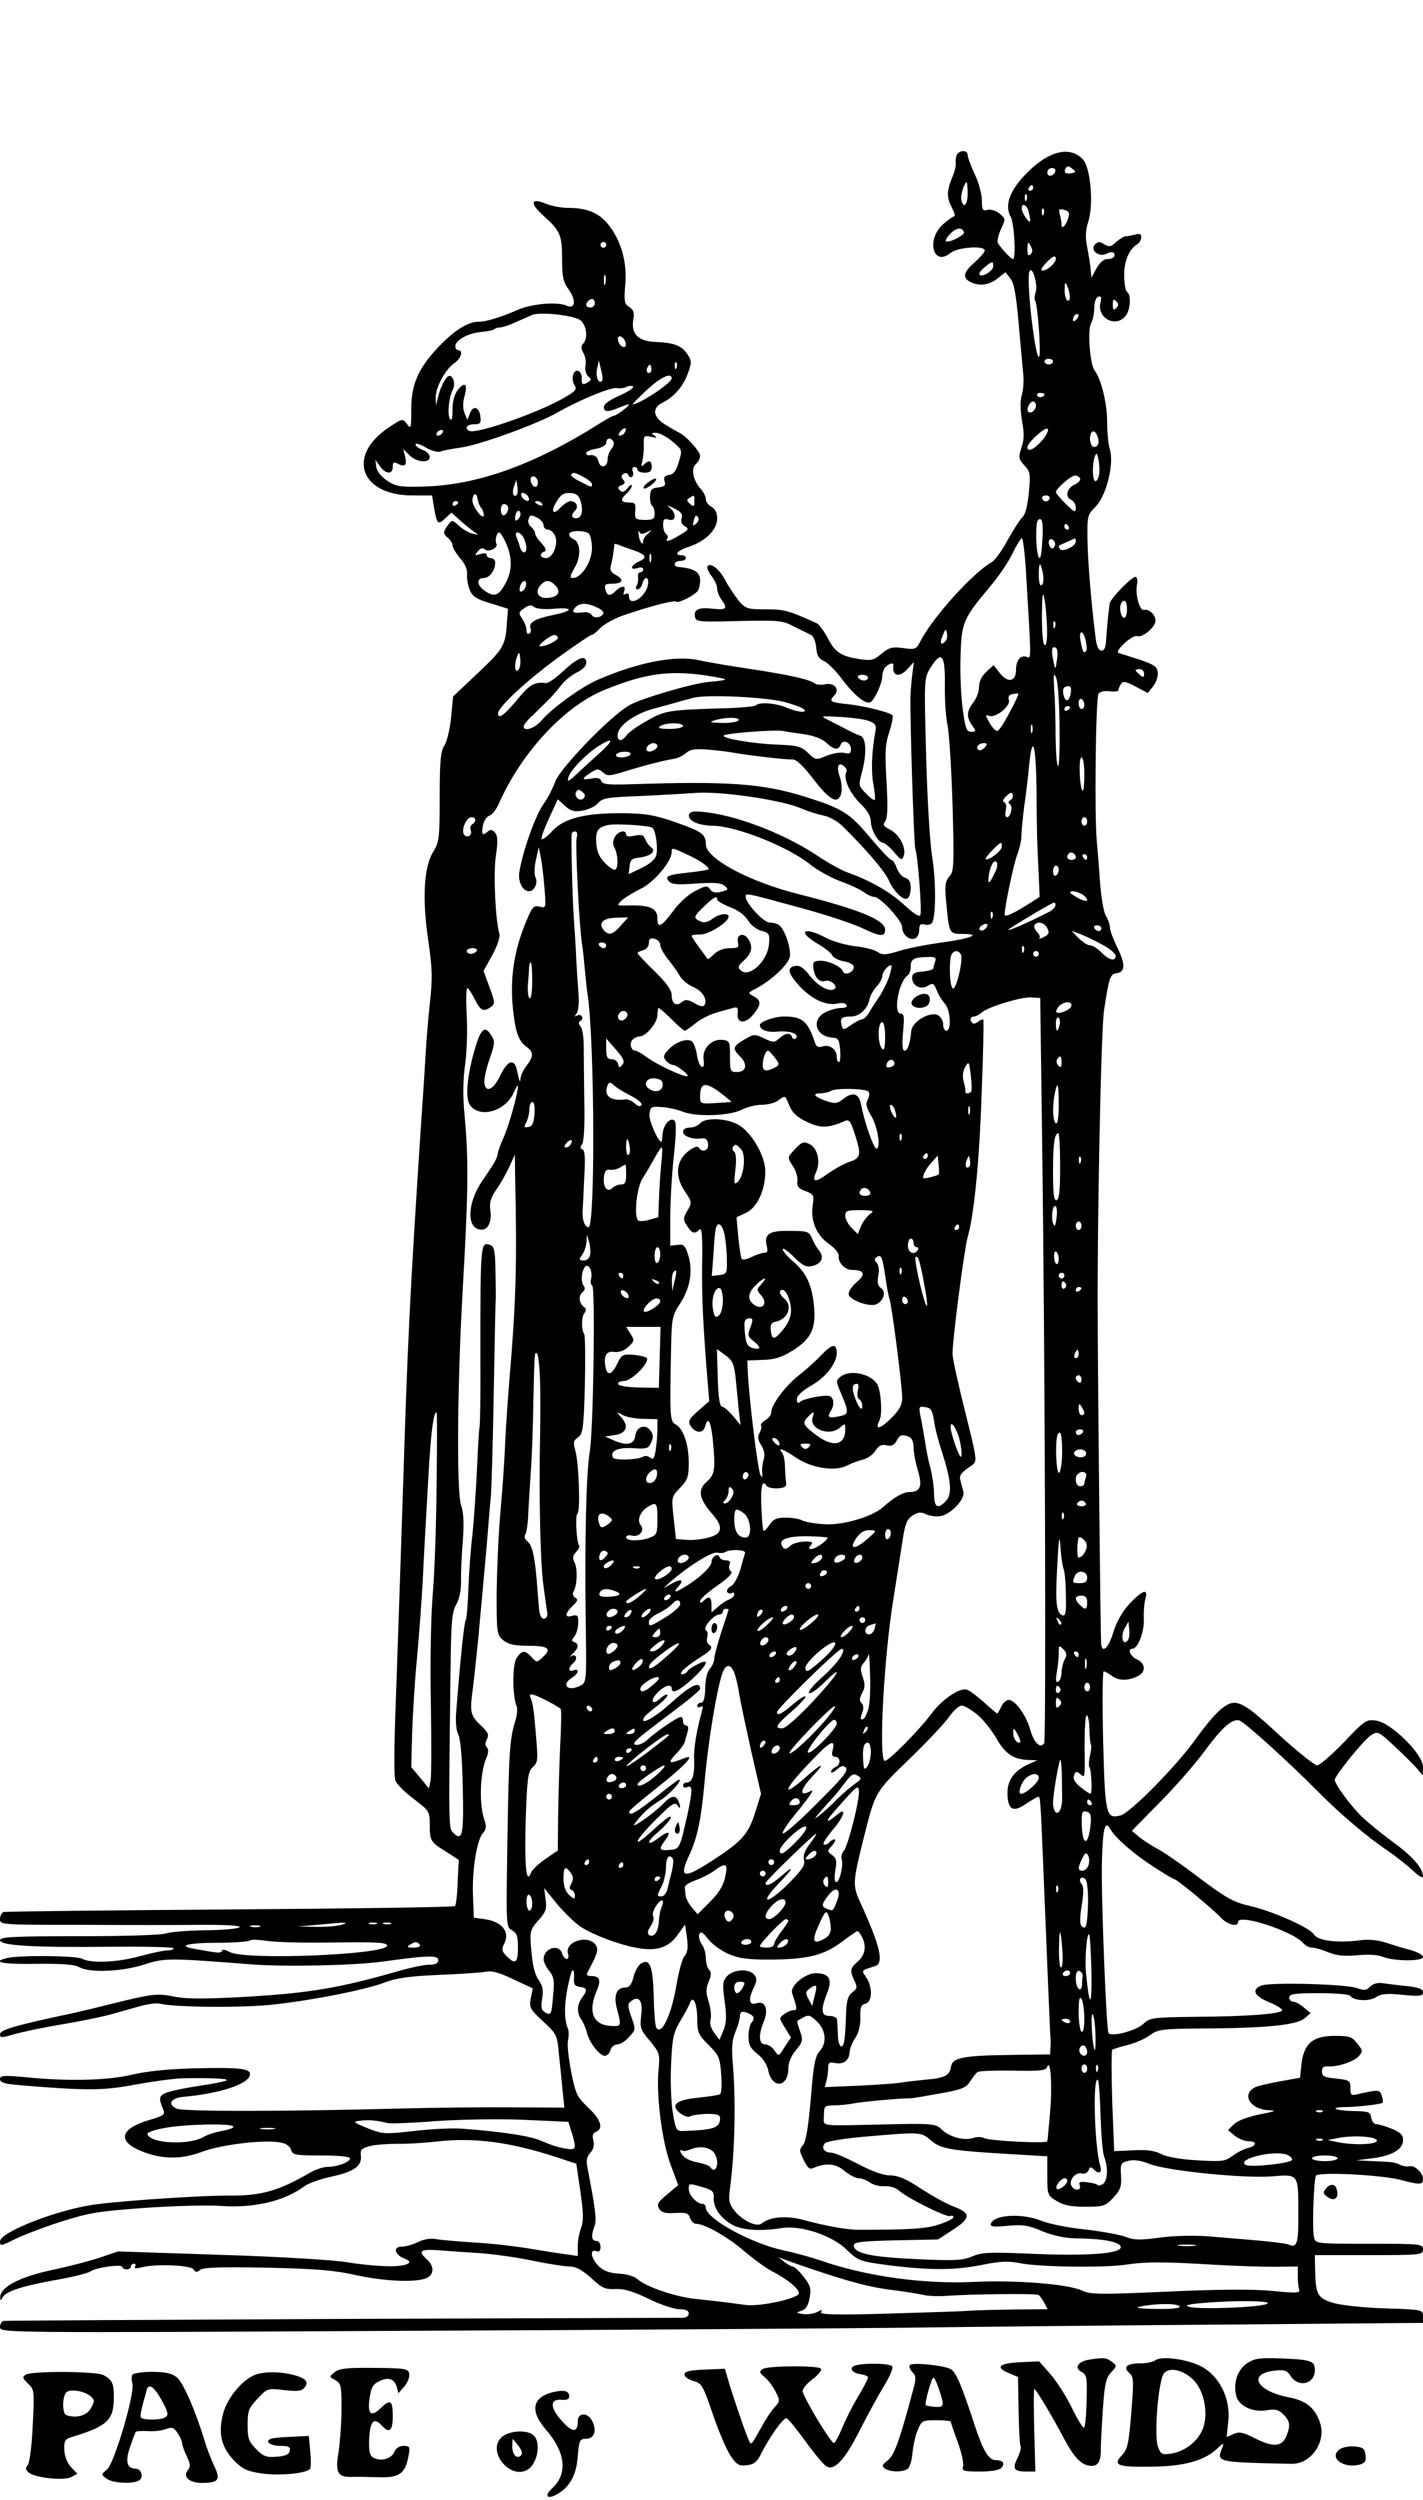 <svg version="1" xmlns="http://www.w3.org/2000/svg" width="666.667" height="1170.667" viewBox="0 0 500 878"><path d="M336.3 54.2c-.4.7-.6 2-.5 3 .2.9-.4 3.3-1.3 5.3-1.9 4.7-1.9 6.8 0 10.5.9 1.7 1.2 3 .7 3-.4 0-2.2 1.3-4 2.9-5.8 5.4-3.3 14.8 2.7 10 2.5-2.1 12.1-2.8 12.1-.9 0 .6-1.6 2.4-3.5 4.1-4 3.5-4.4 5.4-1.6 6.9 3.1 1.6 6.6 1.2 9.6-1.2l2.8-2.2 1.7 2.2c1.3 1.5 2 5.6 2.9 15.4.6 7.3 1.4 15.3 1.6 17.8.3 2.5.1 6-.5 7.8-.6 2.2-.5 5.3.1 9 .8 4.2.8 6.6-.2 9.4-1.1 3.5-1 4 1 6.2 2.1 2.2 2.2 3 1.6 9.7-.5 4.8-1.3 7.8-2.3 8.6-.8.7-3.1 4.3-5.1 7.9-2 3.7-4.5 7.2-5.6 7.8-6.6 3.7-20.7 19.3-25.1 27.8-1.5 2.9-1.8 3-6.1 2.4-3.9-.5-4.9-.2-7.6 2-2.7 2.3-3.6 2.5-7.6 1.9-6.6-1-8.8-2.5-11.3-7.5-1.3-2.4-3-4.7-3.8-5.1-9.9-4.5-11.4-4.9-17.9-4.9-6.5 0-7.1-.2-9.6-3.1-1.4-1.8-3.5-4.9-4.6-7-2-3.9-5.3-6.6-6.3-5-.3.5.3 2 1.4 3.4 1.1 1.4 2 3.4 2 4.4 0 1.1.7 2.8 1.5 3.9 2.3 3.1 1.8 3.7-2.9 3.2-5.1-.6-6.9.2-6.4 2.8.3 1.8 1.3 1.9 15.4 1.5 14.2-.3 15.4-.2 19.5 2 2.4 1.2 5.1 2.5 5.9 2.9.8.4 1.6 2.3 1.8 4.4.2 2.8.9 4 2.8 4.8 1.3.6 4.2 3.5 6.4 6.5 4.3 5.7 8.3 8.8 9.9 7.9 1.5-1 4.1-6.7 4.1-9.1 0-1.1.5-2.6 1.2-3.3 1.3-1.3 2.9-1.6 2.7-.5-.6 3.9 2.3 4.4 5.2 1l2-2.2-.5 4c-.3 2.2-.6 5.8-.7 8-.2 7.1 1.2 51.9 1.7 53.5.9 2.5 2.4 22 1.8 23.3-.3.9-2.2-.3-5.7-3.5-5-4.6-11.8-8.5-19.9-11.4-2.1-.7-7.1-3.5-11.1-6.2-12.8-8.4-31.4-15.1-42.4-15.2-3.2 0-2.9 2.8.3 4 1.4.6 4 1 5.7 1 8.2 0 26.8 7.4 34.5 13.7 2.4 1.9 6.9 4.4 10 5.6 3.1 1.1 6.9 2.8 8.4 3.8 1.4 1.1 3.2 1.9 4 1.9 2.1 0 9.8 8.3 9.8 10.7 0 2.5 2.5 4.7 4.5 3.9.8-.3 1.5-1.6 1.5-3 0-1.9.4-2.3 1.9-1.9 1 .3 2.2 0 2.6-.6 1.4-2.3 1.4-14.8 0-23.4-.8-5-1.7-20.7-2.1-35.7-.7-26.5-.7-26.8 1.5-30.4 3.9-6.3 5.2-4.9 5.1 5.6-.1 5.1.3 11.5.9 14.3.6 2.7 1.4 15.5 1.8 28.2.6 21.4.5 23.5-1.2 25.2-1.4 1.7-1.6 3.1-1 9.3 1 10.7 1 10.8 5.8 10.8 6.8 0 2.9 1.6-7.3 3-5.2.7-12 2-15.1 3-4.8 1.4-5.8 1.5-7.6.3-1.2-.8-4.8-1.7-8-2-3.2-.4-7.8-1.7-10.2-3-7.8-4.1-10.2-2.2-2.7 2.2 2.4 1.4 4.7 3.2 5 4 .3.8 2.1 1.7 4 2.1 2.1.3 3.6 1.2 3.6 2 0 1.9-3.2 3.2-3.8 1.6-.5-1.7-5.2-3.9-8.2-3.8-2 .1-2.5.5-2.2 2.5.3 3.3 2.1 5.3 4.2 4.6 1.9-.6 4.7 2 3.1 2.9-1.7 1.1-5.9-1.2-8.7-4.9-1.8-2.4-3.4-3.5-4.7-3.3-3.4.5-3 2.5 1.3 7.2 4.4 4.7 9.5 7 13.6 6 1.2-.3 2.5-.1 2.8.5.5.7-.3 1.1-1.9 1.1-1.4 0-3.9.7-5.5 1.5-5.1 2.6-3.4 8.5 2.4 8.9 2.1.1 2.5.7 2.8 4.3.2 2.4 0 4.3-.4 4.3-.5 0-.8-.8-.8-1.9 0-2.6-2.5-4.4-5-3.6-1.4.5-2.2.1-2.6-1.2-2.5-7.6-4.4-9.3-10.9-9.3-3.4 0-8.5 1.8-8.5 3 0 1.7 2.6 2.7 6.3 2.3 4.3-.4 7.8.9 6.3 2.4-.5.4-1.1.2-1.3-.5-.6-1.7-2.3-1.5-4.5.5-1.7 1.5-2.1 1.5-5.3 0-3.3-1.6-3.6-1.6-7 .4-4.1 2.4-4.2 3.2-1.4 6 2.7 2.7 2.1 5.4-1.1 5.4-2.4 0-2.5-.3-2.5-5.5s-.1-5.5-2.7-5.8c-3.8-.4-7.1 3.1-6.6 6.9.3 1.8.1 2.8-.6 2.6-.6-.2-1.4-2-1.7-4.1-.3-2-1.1-4.2-1.6-4.7-1.5-1.5-5.8-.1-8.4 2.7-1.8 1.9-2 2.6-.9 3.9.7.8 1.8 1.5 2.4 1.5 1.5.1 6.4 3.9 5 4-1.9 0-10.7-4.2-14-6.6-1.7-1.3-3.6-2.4-4.1-2.4-1.6 0-2.3-2.6-1-3.9.6-.6 1.7-1.1 2.4-1.1 2.3 0 6.3-4.8 6.3-7.5 0-1.4.2-2.5.5-2.5.2 0 2.3 1.8 4.5 4s4.3 4 4.6 4c.3 0 2-1.2 3.9-2.7 1.8-1.5 5.3-3.2 7.7-3.8 2.3-.7 5-1.4 5.8-1.6 1.1-.3 1.4.3 1.2 1.9-.5 3.6 2.6 4 5.4.6 2.9-3.6 3-5 .2-6.5-2.1-1.2-2.1-1.2.8-2.7 5.3-2.8 11.3-8.3 11.9-11.1.6-2.8-1.8-10-3.9-11.3-.6-.4-2-.8-3.2-.8-2.1 0-8.4-6.8-8.4-9.1 0-1.4.1-1.3 19.9 4.1 8.5 2.3 18.1 5.5 21.4 7.1 6 2.9 7.7 3 7.7.4 0-3.4-9.1-7.1-30.5-12.5-17.4-4.4-32.5-12.5-32.5-17.5 0-3.5-1.4-4.5-10.6-7.7-7.4-2.6-10.5-3.1-18.4-3.2-13.3-.1-20.6 1.7-24.8 6.1-1.8 2-3.5 3.3-3.9 3-.3-.3.9-3.6 2.6-7.3l3.1-6.7 2.5 2.3c2 1.8 3.1 2.2 6.2 1.7 2.1-.4 4.5-1.5 5.4-2.6 1.5-1.8 3.2-2.1 14-2.5 6.8-.3 15.8-.8 19.9-1.1 8.6-.8 30.6 2.4 37.5 5.4 2.3 1 5.7 2.1 7.8 2.5 2.1.4 5 2 6.9 3.9 8.3 8.2 14.8 15.8 16.1 18.9 1.7 3.9 5.2 7.3 6.6 6.3.6-.3 1.1-2 1.1-3.7 0-2.1-.6-3.1-1.9-3.5-1.1-.3-2.4-1.8-3-3.4-.5-1.6-1.4-2.9-1.9-2.9s-3.9-3.6-7.5-7.9c-7.2-8.6-9.7-10.2-23.2-14.4-14.5-4.5-26.8-5.4-59.8-4.3-8.9.3-11 .1-11.4-1.1-.4-1-1.5-1.3-3.4-.9-3.6.7-3.7.1-.4-2 2.3-1.5 2.7-1.5 4.3-.2 1.5 1.4 2.3 1.4 7.2-.1 7-2.2 14.9-4.2 17.8-4.6 1.3-.2 3.2-1.1 4.2-2 1.6-1.4 3.1-1.6 8.2-1.2 3.5.3 7.4.8 8.8 1.1 5.3.9 18.6 2.5 20.4 2.3 1.3-.1 3.7 2.1 7.3 6.8 5.9 7.7 8.8 9.2 9.9 5.1.3-1.4.1-4-.5-5.7-1.3-3.7-.6-5.5 1.5-3.8.7.6 1.1 1.5.8 2-1.2 2.1 1 7.2 4.7 10.9 2.6 2.5 3.9 4.7 3.9 6.5 0 2.9 2.6 7.5 4.3 7.5.6 0 2.3 1.5 3.8 3.2 2.4 2.9 2.8 3.1 3.4 1.5 1.1-2.7-1.4-7.6-4.7-9.3-2.4-1.2-2.7-1.8-1.8-2.9.9-1.1 1-4.9.5-13.9-.6-10.4-.5-13.2 1-17.6.9-2.8 1.4-5.4 1.1-5.8-1.2-1.1-10-3.3-15.8-3.9-5.9-.6-6.7-1-4.7-3 2.1-2.1.2-4.6-3-4-1.5.3-3.2.2-3.7-.2-1.6-1.4-8.6-3-22.4-5.1-7.4-1.1-15.7-2.5-18.3-3.1-8.2-1.9-21.6.7-35.8 6.9-5.7 2.5-15.9 9.9-19.5 14.1-2.4 2.9-6.4 4.2-6.4 2.2 0-.5 1.3-2.2 3-3.7 1.6-1.6 4-3.9 5.2-5.1 1.3-1.2 3.4-3.6 4.7-5.3 1.3-1.8 3.9-3.9 5.7-4.8 2-.9 3.4-2.3 3.4-3.4 0-3-2.8-2-8 2.8-2.6 2.5-5.4 4.4-6.2 4.3-3.9-.5-5.7.5-9.8 5.5-4.8 5.8-7 7.4-7 5.1 0-2.2 10.5-11.9 21.7-20 5.7-4.1 10.7-7.5 11.1-7.5.5 0 1.9-1.1 3.1-2.4 1.2-1.3 4.8-3.3 7.9-4.4 9.8-3.4 18.2-5.5 18.8-4.9.7.7 6.4-2.2 7.6-3.8.4-.6.8-2.2.8-3.7 0-2.9-2.1-4.2-7.7-4.7-2.1-.2-1.4-2.1.7-2.1 1.1 0 2-.5 2-1 0-.6-.7-1-1.5-1-2.9 0-1.5-1.7 2.6-3 5.8-1.9 9.9-6 9.9-9.9 0-2-.7-3.4-2-4.1-1.1-.6-2-1.8-2-2.7 0-.9-.8-2.6-1.9-3.7-2.6-3-3.4-7.1-1.6-8.6.8-.7 1.5-2 1.5-2.9 0-1.6-5.3-7.4-7.5-8.2-.5-.3-2.7-1.5-4.8-2.8-4.3-2.7-4.7-5.8-.9-7.7 3.9-1.9 7.1-5.5 8.8-10 1.5-4.1 1.5-4.5 0-6.9-2.1-3.1-4.5-4.1-11.1-4.4-6.2-.2-8.8-2.8-8-7.8.5-2.5.1-3.5-1.4-4.5-1.7-1-1.9-2-1.4-7.8.7-8-1.5-15.6-6-21.2-3.3-4.1-7.5-5.8-14.3-5.8-2.3 0-5.8-.7-7.7-1.5-5.3-2.2-5.6-.1-.7 4.3 5.8 5.2 6.5 6.7 6.5 15.2 0 6.3.4 8.1 2.4 10.8 2.6 3.7 2.2 6.9-.7 5.6-3-1.5-12-.8-17 1.3-6.4 2.8-11.4 4.3-14.1 4.3-3.6 0-8.3 2.9-13.7 8.5-7.3 7.6-9.9 13.3-9.9 22.2 0 6.8-.1 7.2-1.5 5.2-1.6-2-1.6-2-6.5 1.3-14.8 9.9-9.9 23.8 8.4 23.8h6.9l.7 4.2c1 5.9 1.4 6.3 3.9 3.9l2.2-2.1 3.1 2.8c1.7 1.5 3.9 3.3 4.9 4 1.7 1.1 1.7 1.2-.6.6-1.4-.3-3.5-1.6-4.8-2.8-2.3-2.1-2.4-2.1-3.8-.2-1.8 2.5-1.8 3.1.1 4.6.8.7 1.5 1.8 1.5 2.5 0 .8 1.2 2.8 2.7 4.6 1.8 2 2.6 4.1 2.4 5.7-.1 1.3.3 3.7.9 5.3 1 2.4 2.4 3.3 7.4 4.8l6.1 1.9-.3 3.8c-.6 9.3-1 9.9-10.1 18.6l-8.9 8.4-.7 7.4c-.4 4.1-1.5 8.6-2.4 9.9-1.3 2.1-1.6 5.4-1.6 18.1 0 14.4-.2 15.8-2.3 19.2-3.3 5.3-3.9 16.6-1.7 31.2 1.4 9.8 1.5 13.1.6 21.3-.6 5.4-1.3 14.1-1.6 19.3-.3 5.2-1 16.2-1.6 24.5-4 60.9-4.7 76.4-6.4 130.5-.9 27.2-2 60.2-2.5 73.3-.5 13.6-.6 24.7-.1 26 .5 1.3 3.4 4.2 6.5 6.5 5.4 4.1 5.6 4.4 5.6 9 0 5.7.3 6.2 5.9 9.6l4.3 2.8-.4 7.8c-.1 4.3-.6 8.1-.9 8.4-.3.4-35.9.9-79 1.2-43.1.3-79 .7-79.7.9-.6.3-1.2 1.4-1.2 2.5 0 2 .5 2 28.8 2 15.8.1 35 .1 42.7 0 8.8 0 13.5.3 12.6.9-.8.5-6.3 1-12.3 1-5.9.1-12 .6-13.4 1.1-1.4.6-14.9 1-30.5 1-22.8 0-27.9.2-27.9 1.4 0 1.9 11.7 2.6 38.8 2.3 12.2-.1 22.2.1 22.2.5 0 .5-1 .8-2.3.8-1.2 0-5.5.9-9.5 2-7.9 2.2-17.2 2.6-20.4.9-2.1-1.1-22.3-1.3-26.5-.2-5.6 1.4-1.2 2.2 10.5 2 9-.1 13.4.2 15.1 1.2 3.6 2 14.6 1.6 22.6-.9 7.4-2.4 8.5-2.4 38-.1 11.5.9 35.8.4 46-1 16-2.2 19.5-2.3 19.5-.5 0 1.1-.9 1.6-3.2 1.6-1.7 0-7 1.1-11.7 2.5-20 5.7-30.3 7.4-51.4 8.7-15.7.9-22.2.9-26.5 0-6-1.2-7.7-1-22.2 2.6-4.7 1.2-10.6 2.6-13.3 3.2C4.5 711.5 0 712.9 0 714.5c0 1.2.7 1.2 4.7 0 2.7-.8 10.2-2.4 16.8-3.5 6.6-1.1 14.4-2.7 17.3-3.5 2.8-.8 7.5-2.1 10.3-2.9 2.8-.8 6-1.2 7.2-.9 5.2 1.3 29 1.5 39.7.3 13.9-1.5 32.6-5.2 39.6-7.9 3.7-1.4 8.5-2.1 18.5-2.5 7.4-.3 14.8-.8 16.4-1.1 2.2-.5 4.8.2 9.8 2.6l6.9 3.2-.7 3.5c-.6 3.2-.3 3.8 4.3 8.1 4.8 4.4 5 4.8 5.6 11.6.4 3.8 1 9.6 1.3 12.9l.6 5.8-17.9-.1c-9.9-.1-27.6.1-39.4.4-40.3 1.1-76.4 1.1-78.8.1-3.5-1.5-2.3-3.8 2.3-4.2 12.5-1.1 22.7-4.4 23.3-7.6.5-2.3-3.1-2.8-19.3-2.4-9 .2-16.9 1-22 2.2-8.7 2.1-22.7 2.4-37.7.9-7.6-.7-8.8-.6-8.8.7 0 1.2 1.7 1.7 7.8 2.2 23.3 1.9 28.6 1.8 39.8-.3 6-1.1 13.4-2.1 16.4-2.2 10-.2 16.3.1 15.7.7-.3.3-4.5 1.2-9.4 1.9-4.8.7-10.1 1.8-11.7 2.4-2.8 1.1-3 1.9-1.1 6.3.5 1.4-.3 2-4.9 3.3-10.3 3-11.6 7.4-3.1 10.9 7.1 3 14.2 3.1 21.5.3 7-2.6 22.4-4.4 27.8-3.2 1.8.3 3.2 1.4 3.5 2.6.5 1.7 1.5 1.9 10.6 1.9 6.2 0 10.1.4 10.1 1 0 1.3-4.4 3-7.8 3-1.5 0-4.3.9-6.2 2-11.2 6.5-17.2 8.2-28.7 8.1-8.4-.1-34.9 1.6-46 3-13 1.5-34.3 9.7-34.3 13.1 0 1.7.4 1.6 5-.7 2.8-1.4 10.1-4.2 16.3-6.2 10-3.2 13.2-3.7 29.7-4.9 10.2-.7 21.9-1 26.1-.7 12.1.9 22.8-1.6 30-7 1.5-1 5.7-2.5 9.5-3.3 7.8-1.7 10.6-3.7 10.2-7.3-.3-2.1.2-2.6 3.2-3.4 1.9-.5 6.2-.8 9.5-.8 3.3.1 9.6-.3 14-.8 13-1.5 25.9.2 42 5.5l7 2.3 1.4 9.6c1.1 7.6 1.2 10.4.3 12.9-.7 1.8-1.2 4.7-1.2 6.6v3.3l-4.2-.6c-2.4-.3-8.1-1.2-12.8-2-4.7-.8-13.2-1.8-19-2.1-5.8-.4-11.9-.9-13.7-1.2-2-.4-4.4 0-6.4 1-1.8.9-4.3 1.6-5.6 1.6-3.4 0-2.7 2.9 1 4.3 3.5 1.3.5 2.7-5.6 2.6-3.4 0-10-.6-14.7-1.4-4.7-.8-24.6-2-44.5-2.6l-36-1.2-6.5 2.2c-3.6 1.2-10.6 3-15.7 4.1-12.2 2.5-19.4 6.2-19.2 9.9 0 1.1.2 1.2.6.3.9-2.3 6.1-4.1 17.9-6.3 6.6-1.1 12.5-2.6 13.2-3.2 1.7-1.3 11.2-2.7 11.2-1.5 0 .4.7.8 1.5.8s1.5-.5 1.5-1c0-.6.5-1 1.1-1 .5 0 .7.5.4 1-.5.7.3.8 2.2.3 4.7-1.3 17.4-.8 18.3.7.7 1.1 1.2 1.1 2.3.2 1.1-.9 7.1-1.1 23.3-.8 17.7.4 23.8.9 31.9 2.7 10.2 2.2 21.3 2.6 24.7.8 2.4-1.3 2.3-4.2-.2-6.4-3.3-3-2.4-3.7 4.3-3.2 3.4.3 9.8.7 14.2 1 4.4.3 12.7 1.4 18.4 2.6 5.7 1.2 11.7 2.1 13.3 2.1 2.2 0 4.3 1.2 7.5 4 3.8 3.6 4.9 4.1 8.6 3.9 3-.1 6.2.8 11.7 3.5 4.1 2 8.9 3.6 10.7 3.6 2.3 0 3.3.5 3.3 1.5 0 .9-.9 1.5-2.2 1.5-1.3 0-55.2.2-119.8.4-64.6.3-118.1.6-118.7.7-.7.1-1.3 1.1-1.3 2.2 0 2 .6 2 139.8 1.3 76.8-.3 157-.9 178.2-1.1 21.2-.3 70.8-.8 110.3-1.1l71.7-.6v-2.3c0-2.3-.2-2.4-13.2-2.8-7.5-.2-15.5-1.1-18.3-1.9-5.6-1.7-6.2-2.9-6.4-11.6l-.1-5.2h19c18.3 0 19-.1 19-2s-.7-2-18.9-2c-18.8 0-18.9 0-19.4-2.3-.7-2.8-.1-20.3.7-21.6.9-1.4 22.6-.3 29.4 1.4 7.2 1.9 8.2 1.9 8.2-.3 0-2.1-3.1-5-4.8-4.4-.7.2-2 0-3-.4-2.3-1.1-2.8-1.1-9.7-1.4l-6-.3 5.7-.7c7-.9 10.8-3.2 10.8-6.4 0-1.8-.9-2.7-4-4-2.2-.9-4.7-1.6-5.5-1.6-.7 0-1.5-1-1.7-2.3-.3-2-.9-2.2-6.1-2.3-6.8-.1-9.1-1.4-2.6-1.4 4.5-.1 12.1-1 12.7-1.5.2-.2.1-1.3-.3-2.5-.7-2.2-1-2.2-9-.4-1.7.4-2.1 0-2-2.3 0-2.6-.3-2.8-5-3.3-4.2-.4-5-.8-5-2.5 0-1.4.6-1.9 2-1.8 3.3.3 9.1-1.6 10.9-3.5 1.5-1.8 1.5-2.1-.5-4.5-1.8-2.4-2.8-2.7-7.9-2.7-7.7 0-10.8 2.6-11.7 9.8l-.5 4.9-7.2 1.3c-3.9.7-7.8 1.6-8.7 2.1-4.8 2.5-1.5 7.8 4.9 8 3 .1 2.4.4-3.3 1.5-4.3.9-7.7 2.2-9 3.5l-2 2 2.4 2c1.3 1 3.4 1.9 4.7 1.9 3.2 0 3.1 1.6-.2 2.4-1.4.4-3.9 1.6-5.4 2.8-2.6 1.9-3.8 2-12.3 1.5-5.9-.3-10.7-1.2-12.7-2.2-2.3-1.2-5.1-1.6-9.9-1.3l-6.6.3-.7-17.5c-.3-9.6-.3-17.7 0-18.1.4-.3 2.9-1.1 5.5-1.7 2.6-.7 6.2-2.2 7.8-3.5 2.9-2 4.2-2.2 18.7-2.3 22-.1 32.7-1.2 35.5-3.5l2.2-1.9-2.4-2c-1.3-1.1-2.9-2-3.7-2-.8 0-1.4-.7-1.4-1.5 0-1.2 1.8-1.5 10.4-1.5 5.8 0 10.7.4 11 .9 1.1 1.8 6.7 2.1 9.1.5 1.9-1.2 3.8-1.4 9.4-.8 6.1.6 7.1.4 7.1-.9 0-1.2-1.5-1.7-5.7-2.2-3.2-.3-7-.8-8.5-1-1.7-.3-3.4.2-4.4 1.2-1.3 1.4-2.1 1.4-4.7.5-3.8-1.4-30.2-2.1-33.4-.9-3.7 1.4-2.7 3.7 2.7 5.9 2.7 1.1 4.7 2.4 4.5 2.9-.8 1.2-12.3 2.1-30.2 2.2-15.6.2-16.2.3-18.7 2.6-2.5 2.3-11.2 4.6-12.1 3.1-.8-1.3-2.7-49.7-2.3-60.7.3-11.4 1.1-14.3 3-10.8 1.8 3 7.7 8.3 15.1 13.1 3.7 2.4 7 4.4 7.4 4.4.8 0 13.3 10.3 16.2 13.4 2.4 2.6 6.1 3.5 6.1 1.6 0-3.1 19.5 3.3 23 7.5.7.8 2 1.5 3 1.5s3.5.7 5.6 1.6c2.9 1.2 5.6 1.5 10.2 1.1 3.8-.4 7.3-.2 9 .5 3.8 1.6 14.2 1.7 14.2.1 0-.7-1.9-1.7-4.2-2.4-2.4-.6-6.3-1.8-8.7-2.6-2.8-.9-6.1-1.3-9-.9-8.3 1.1-15.1.2-16.5-2.1-1.2-2.2-14.4-8.1-22.3-9.9-5.8-1.3-8.3-2.7-17.8-9.8-6-4.6-12.8-9.3-15-10.4-2.2-1.2-5.1-3.1-6.4-4.2l-2.4-2 9.6-9.8c5.3-5.3 12.4-13.4 15.8-18 6.3-8.5 9.7-11.6 12.3-11 1.6.3 17.2 14.4 27.6 24.9 7.8 7.9 17.7 16.3 24.5 20.8 2.8 1.9 6.7 5 8.8 6.9 2.3 2.2 3.7 3 3.7 2.2 0-2.9-3.8-7.2-10.6-12.1-3.8-2.8-8.6-6.7-10.7-8.7-3.9-3.7-9.7-11.6-9.7-13.1s10.1-13.9 12.6-15.6c2.5-1.6 2.6-1.6 8.2 3.6 3.1 2.9 6.7 6.4 7.9 7.8l2.2 2.6.1-3c0-4.4-11-15.3-16.3-16.2-3.6-.5-4-.3-11.5 7.6-4.3 4.4-8.5 8.1-9.4 8.1-.9 0-7.1-5-13.7-11-13.3-12.3-15.2-13-20.7-8.2-1.7 1.5-5.2 5.7-7.8 9.3-6.5 9.4-23.4 26.6-26.9 27.5-5.1 1.2-5.4.1-6.1-26.4-.3-13.3-.2-24.2.2-24.2.5 0 1.7.7 2.8 1.5 2.3 1.8 5.5 1.9 8.9.3 3.2-1.4 3.2-4.5 0-6-2.4-1.1-3.5-3.8-1.5-3.8 1.8 0 4.1-6 3.9-10.3-.1-2.3.1-5.4.5-7 1.2-4-.8-3.4-5.5 1.5-2.6 2.9-4.5 6.2-5.7 10-1.6 5.5-4 7.8-4.3 4-.2-2-1.1-85.2-1.2-114.2-.2-34.9 1.2-101.2 2.2-108 1.8-11.9 2.2-12.9 4.4-13.2 3.1-.4 3.2-3.1.3-9-1.4-2.9-2.6-6-2.6-7s-.6-2.9-1.4-4.1c-.8-1.3-1.7-6.4-2.1-12.2-.4-5.5-.9-11.8-1.1-14-.9-8.5-.4-50.8.6-51.9.5-.7 2.3-1.1 4-.8 1.6.2 3 0 3-.4 0-.5.4-1.5.9-2.2.6-1.1 1.7-.9 5.1.9l4.3 2.3 1.9-2.4c1-1.3 1.8-3.5 1.6-4.8-.2-2.1-1.3-2.8-6.3-4.5-3.3-1.1-6.6-2.1-7.3-2.3-.9-.3-.3-1.4 1.9-3.5 1.7-1.6 3.8-2.8 4.5-2.5 1.8.7 6.4-3.2 6.4-5.4 0-2.1-2.2-4.2-4.1-3.8-1.5.4-3.1-5.7-2.4-8.9.3-1.2.1-2.4-.4-2.7-.9-.6-9 7.6-9.2 9.4-.7 5.3-.9 8.2-1.2 12-.1 3.2-.6 4.5-1.7 4.5-1 0-1.7-1.5-2.1-5-1.5-11.9-2.7-26.6-2.8-34.3-.1-7.9 0-8.4 2.8-11.2 3.8-3.8 6.6-14.9 5.1-20.1-.6-1.9-1-6.3-1-10 0-6.3-2.1-14.9-4.4-17.8-1.6-2.1-2.6-14.3-1.2-16.6.6-1.1 1.1-3.5 1.1-5.4 0-2 .6-3.6 1.4-3.9 1-.3 1.2.2.8 2-1.4 5.3 5 9 8.6 5 1.9-2 2.3-7.7.7-8.7-.5-.3-1-3-1-5.8 0-5.1 1.7-9.2 4.7-11 .7-.4 1.3-1.5 1.3-2.4 0-1.1-.6-1.4-2.2-.9-1.3.3-2.8.6-3.4.6-.5 0-2 .9-3.2 2-1.8 1.7-2.5 1.8-4.2.8-1.5-1-2.2-1-3.2 0-2 2 1.3 4.7 4 3.3 1.2-.6 2.3-.7 2.6-.2.7 1.2-.4 2.1-2.5 2.1-1.1 0-2.6 1.4-3.6 3.2l-1.8 3.3-.3-3c-.1-1.7-.7-5.1-1.2-7.7-.7-3.6-.6-5.9.4-9 1.9-5.8.8-18.8-1.8-21.7-4.7-5.2-12.6-3.1-20.8 5.7-5.2 5.6-6.8 10.5-4.7 14.3 1.3 2.3 2 14.9.8 14.9-.6 0-4.3-3.9-5.3-5.7-.3-.6.2-2.8 1.1-4.8 1.7-3.6 1.7-3.7-.5-5.5-1.2-1-3.1-1.6-4.2-1.3-1.7.5-2 0-2-3.3 0-2.2-1.1-6.3-2.5-9.2-1.4-3-2.5-6-2.5-6.8 0-1.7-2.6-1.8-3.7-.2zm40.3 6.6c-2.2.5-3-.3-2.1-1.8.5-.8 1.1-.7 2.2.2 1.5 1.2 1.4 1.3-.1 1.6zm-5.8-.6c-.6 1.8-2.8 2.1-2.8.4 0-.9.7-1.6 1.6-1.6.9 0 1.4.5 1.2 1.2zM340 68c0 4-1.5 5.5-2.2 2.2-.4-1.5 1-6.2 1.9-6.2.1 0 .3 1.8.3 4zm23-2c0 .5-.5 1-1.1 1-.5 0-.7-.5-.4-1 .3-.6.8-1 1.1-1 .2 0 .4.4.4 1zm-2.3 4.2c-.3.8-.6.5-.6-.6-.1-1.1.2-1.7.5-1.3.3.3.4 1.2.1 1.9zm.7 4c.3 1.3.6 2.7.6 3.3-.1 1.5-3-2.7-3-4.2 0-2.2 1.7-1.5 2.4.9zm5.3 1c-.3.8-.6.5-.6-.6-.1-1.1.2-1.7.5-1.3.3.3.4 1.2.1 1.9zm8.7 1.2c-.8 2.8-2.4 4.4-2.4 2.5 0-.7-.3-2.4-.6-3.6-.5-1.8-.3-2.1 1.5-1.6 1.7.4 2 1.1 1.5 2.7zm-36.7 5.2c.3 1-5.5 3.9-6.3 3.1-.3-.3.4-1.5 1.6-2.7 2.1-2.1 4.1-2.3 4.7-.4zM213 86c0 .5-.4 1-1 1-.5 0-1-.5-1-1 0-.6.5-1 1-1 .6 0 1 .4 1 1zm149.1 3.3c-.8.8-1.1.3-1.1-1.9.1-2.5.2-2.7 1.1-1.1.8 1.4.8 2.2 0 3zm8.9 1.6c0 1.4-3 4.1-4.5 4.1-1 0-.7-.7.8-2.4 2.4-2.6 3.7-3.2 3.7-1.7zm-22 2.6c0 1.6-3.8 4-4.8 3-.4-.4.4-1.5 1.7-2.6 2.8-2.3 3.1-2.3 3.1-.4zm14.9 9.1c-.4 1.2-.5 2.4-.3 2.7 1 .9 2.3 19.2 1.5 20-1.3 1.3-4.6-26.9-3.4-29.9.9-2.5 3.1 4.5 2.2 7.2zm-151.2-2.9c-.3 1-.5.4-.5-1.2 0-1.7.2-2.4.5-1.8.2.7.2 2.1 0 3zm163.2 4.6c.1 1-.3 1.5-.9 1.2-.5-.3-1-2.1-.9-3.8 0-2.7.2-2.9.9-1.2.5 1.1.9 2.8.9 3.8zM209 106.5c0 .8-.7 1.5-1.5 1.5-1.6 0-2-1.2-.8-2.3 1.1-1.2 2.3-.8 2.3.8zm183.2 1.7c-.9.9-1.2.7-1.2-1.2s.3-2.1 1.2-1.2c.9.9.9 1.5 0 2.4zm-188.1 4.4c2.1 1.9 2.5 6.4.8 8.1-.8.8-.8 1.7.1 3.3.7 1.2 1 3.3.7 4.6-.2 1.3.2 2.9 1 3.6 1.1.9 1.1 1.3.1 1.9-2 1.3-2.5 1.1-2.4-1.2.1-1.2-.5-2.4-1.1-2.6-1.8-.7-2.8 2.6-1.5 4.8 1 1.6.6 2.2-3.4 4.5-9 5.3-31.4 13.1-33.6 11.7-1.7-1-.7-2.3 1.8-2.3 2.2 0 2.5-.4 2.2-2.7-.4-3.4-2.6-4.1-3.7-1.1l-.9 2.3-1-2.5c-.6-1.5-.6-3.7 0-5.8 1.2-4.3.2-5.4-2.3-2.3-1.2 1.5-1.9 3.9-1.9 7s-.3 4.1-.9 3.2c-1-1.5-.4-7.5 1-10.3 1-1.8.2-4.8-1.2-4.8-1.1 0-3.1 3.7-4 7.5l-.7 3-.1-2.9c-.1-3.5 3.5-10.1 6.6-12.1 2.3-1.6 3.2-4.5 1.3-4.5-.5 0-1-.6-1-1.4 0-2.1 4.4-4.6 9-5 2.2-.2 4.3-.6 4.7-1 .3-.3 1.3-.6 2-.6.8 0 3.3-.8 5.6-1.9 2.3-1 4.9-2.1 5.7-2.5 2.9-1.2 15.2.2 17.1 2zm174.1-.4c-.7.7-1.2.8-1.2.2 0-1.4 1.2-2.6 1.9-1.9.2.3-.1 1.1-.7 1.7zm-158.4 8.2c.3 1.2-.1 1.7-1 1.4-.7-.3-1.5-1.3-1.6-2.2-.3-1.2.1-1.7 1-1.4.7.3 1.5 1.3 1.6 2.2zM370 127c0 .5-.7 1-1.5 1s-1.5-.5-1.5-1c0-.6.7-1 1.5-1s1.5.4 1.5 1zm-158.5 6.8c-1.2 1.2-2.3-1.5-1.7-4.3l.6-3 .8 3.4c.5 1.8.7 3.6.3 3.9zm26.2-4.6c-.3.8-.6.5-.6-.6-.1-1.1.2-1.7.5-1.3.3.3.4 1.2.1 1.9zm-9.1 1.5c-1 1-1.9-.5-1-1.8.6-1.1.8-1.1 1.2 0 .2.7.1 1.5-.2 1.8zm7.4 2.2c0 1.6-11.3 9.1-13.7 9.1-.3 0 2-2.2 4.9-5 4.9-4.5 8.8-6.4 8.8-4.1zm-17.8 5.8c-5.4 2.4-6.7 3.7-5.7 5.3.4.6 1.9.4 4.2-.5 1.9-.8 3.8-1.5 4.2-1.5.8.1-4.2 4-5.2 4-.4 0-2.6 1.2-4.8 2.6-23.4 14.8-43.5 21.9-62.6 22.3-7.8.2-9.3-.1-12.3-2.1-2.1-1.4-3.6-3.4-3.8-4.8l-.3-2.5 1.6 2.2c2 2.9 4.5 3 4.5.3 0-1.7.3-1.9 1.9-1.1 2.4 1.3 3.2.4 2.4-2.7l-.6-2.5 2.2 2.2c2.5 2.5 7.1 2.9 7.1.6 0-.9-1.1-2-2.5-2.5s-2.5-1.4-2.5-1.9c0-.6 1.6-.1 3.5 1 1.9 1.2 4.3 1.8 5.2 1.5.9-.4 4.3-1 7.7-1.5 6.6-1 26.7-8.3 33.6-12.3 7.3-4.2 18.7-8.9 20.6-8.5 1.2.2 2.8 0 3.5-.4.7-.4 1.7-.5 2.3-.2.5.4-1.4 1.7-4.2 3zm148.8-.3c0 1.1-1.9 1.5-2.5.6-.3-.5.1-1 .9-1 .9 0 1.6.2 1.6.4zm-3 4c0 1.6-1.8 3.1-2.7 2.2-.8-.8.5-3.6 1.7-3.6.5 0 1 .6 1 1.4zm-144.5 9.5c-.3.6-1.1 1.1-1.7 1.1-.6 0-.6-.6.2-1.5 1.4-1.7 2.6-1.3 1.5.4zm146.8 2.6c-2.7 3.2-5.3 4.5-5.3 2.6 0-1.6 6.1-7.2 7.1-6.5.5.3-.3 2.1-1.8 3.9zM155.5 152c-.3.5-1.1 1-1.6 1-.6 0-.7-.5-.4-1 .3-.6 1.1-1 1.6-1 .6 0 .7.4.4 1zm230.5 3.2c0 1-.7 1.8-1.5 1.8-1.5 0-2.1-4-.8-5.3.9-.9 2.3 1.3 2.3 3.5zm-149.8-.2c3.6 3 3.6 3 2.3 7.2-.9 3.2-1.8 4.4-3.4 4.6-1.6.3-2 .8-1.6 2.2.5 1.5 0 1.9-2.2 2.2-2.3.2-2.8.8-2.9 3.1-.1 1.5.3 3 .7 3.3.5.3.9 1.5.9 2.8 0 1.9-.5 2.2-3.5 2.2-3.3-.1-3.5-.3-3.3-3.1.3-2.5-.1-3-1.9-3-3.1 0-3.6-.9-1.3-3 1.1-1 2-2.3 2-2.9 0-.6-.7-.2-1.5.8-1.2 1.5-1.8 1.7-2.7.8-.9-.9-.7-1.3.6-1.8 1.2-.5 1.4-1 .6-1.9-.8-1-.8-1.5.1-2.1.7-.4 1.5-.2 1.7.4.2.7.8 1 1.2.7.5-.3.7-1.2.3-2-.3-.8 0-1.5.6-1.5s1.1.4 1.1 1c0 .5 1.1 1 2.5 1 1.8 0 2.5-.5 2.5-2 0-2.3-1-2.6-2.8-.8-.9.9-1 .6-.5-1.3.3-1.3.6-3.9.5-5.7-.1-3.2.1-3.3 2.6-2.8 2 .5 2.3.4 1.2-.4-1.3-.8-1.2-1 .5-1 1.1 0 3.7 1.3 5.7 3zm-20.7 0c.4.6.1 1.8-.7 2.7-.7.9-1.3 2.5-1.3 3.6 0 2.8-2.5 3.4-3.2.8-.5-1.9-1.5-2.5-3.5-2.2-.5 0-.8-.3-.8-.8s1.6-1.2 3.5-1.5c2.1-.4 3.5-1.3 3.5-2.1 0-1.7 1.6-2 2.5-.5zm170.7 11.7c-.3 1.3-.8 2.3-1.3 2.3-1.1 0-1.2-6.1-.2-8.7.6-1.5.8-1.3 1.3 1.2.3 1.6.4 4 .2 5.2zm-181.2.8c1.7.9 3 2 3 2.5 0 1.3 0 1.3-4.2-.9-2.1-1-3.4-2.1-3.1-2.5.9-.8 1-.8 4.3.9zm-16 2.1c0 .8-.4 1.4-.9 1.4-1.1 0-2.2-2.6-1.4-3.4.9-.9 2.3.3 2.3 2zm190.5-1.6c.3.5-.5 1.5-1.9 2.2-2.8 1.2-3.5 4.5-1.1 5.4.8.4 1.5 1.6 1.5 2.7 0 1.9-.4 1.7-3.5-1.3-1.9-1.9-3.5-3.8-3.5-4.2 0-1.1 5.3-5.8 6.7-5.8.6 0 1.5.4 1.8 1zm-197.9 5.8c-1.2 1.1-1.8-.7-1-3l.8-2.3.4 2.3c.2 1.3.1 2.6-.2 3zm-12.5 4.6c.5.6.9 1.7.9 2.5-.1 2.1-3.9-2.8-4-5 0-2.6 1.5-3.3 1.8-.7.2 1.2.8 2.7 1.3 3.2zm16.7-3.5c.3.8-.1 1.2-.9.9-.7-.2-1.5-1-1.7-1.7-.3-.8.1-1.2.9-.9.7.2 1.5 1 1.7 1.7zm18.3 1.4c.9 3.4.2 5.7-1.7 5.7-1.7 0-1.8-1.2-.3-2.7 1.3-1.3.4-3.3-1.6-3.3-.8 0-2.3 1-3.5 2.2-2.4 2.7-3.6 1.8-1.8-1.4s2.9-3.9 5.7-3.6c1.8.2 2.7 1.1 3.2 3.1zm39.9-.2c0 1.8-.2 2-1.5.9s-1.3-1.5-.3-2.1c1.8-1.2 1.8-1.2 1.8 1.2zm124.8-1c-.2.6-.8 1-1.3 1s-1.1-.4-1.3-1c-.2-.6.4-1.1 1.3-1.1s1.5.5 1.3 1.1zM161 176.4c0 .3-.4.8-1 1.1-.5.3-1 .1-1-.4 0-.6.5-1.1 1-1.1.6 0 1 .2 1 .4zm29.5.6c.3.6-.1.7-.9.4-1.8-.7-2.1-1.4-.7-1.4.6 0 1.3.4 1.6 1zm-12.2.6c.8.8-.3 3.4-1.4 3.4-.5 0-.9-.9-.9-2 0-1.9 1.1-2.6 2.3-1.4zm61.2 4.4c-.4 1.2 0 2.2 1.1 2.8 1.6.9 1.4 1.3-1.7 3.1-3.6 2.2-5.4 2.7-4.4 1.2.3-.5.1-1.2-.5-1.6-.5-.3-1-1.7-1-3.1 0-2.1.4-2.4 2-1.9 2.6.8 2.8-2.2.3-4.2-1.3-1-.8-.9 1.5.2 2.5 1.2 3.2 2.1 2.7 3.5zm-57.4.3c-.8.8-1.1.7-1.1-.4 0-2 1.3-3.4 1.8-1.9.3.7-.1 1.7-.7 2.3zm7-.3c1 .6 1.9 1.7 1.9 2.5s.7 1.5 1.5 1.5 1.9.9 2.4 1.9c1.5 2.7-.5 8.1-3 8.1-2.1 0-2.6-1.6-.6-2.3.8-.3.5-1.2-1-2.9-1.3-1.3-2.3-2.9-2.3-3.5 0-.6-.6-1.6-1.4-2.3-.8-.6-1.2-1.8-.9-2.6.6-1.7.9-1.7 3.4-.4zm56.3-.1c.3.5-.1 1.4-.8 2-1.2 1-1.3.8-.9-.8.6-2.3.9-2.5 1.7-1.2zm120.8 8.6c-.3 4.8-.7 6.4-1.3 5-1-2.5-1.1-11.9-.2-12.8 1.5-1.5 2 1.1 1.5 7.8zm9.3-5.5c.3.5.1 1-.4 1-.6 0-1.1-.5-1.1-1 0-.6.2-1 .4-1 .3 0 .8.4 1.1 1zm-168.7 2.3c.6.5 1.2 2.8 1.2 5.2 0 4.7-3.7 10.5-6.7 10.5-1.2 0-1.1-.7.6-3.6 2.4-4 2.1-9.1-.5-10.1-.8-.3-1.4-1-1.4-1.7 0-1.3 4.9-1.5 6.8-.3zm20.5-.4c2-.9 2-.9.5.4-1 .8-1.8 2-1.8 2.7 0 2.1-1.4.2-1.6-2.3-.2-1.2 0-1.6.2-1 .4 1 1.1 1 2.7.2zm-50 2.8c2.7 5.4 2.9 10.4.4 15-2.4 4.6-4 5.2-7.5 2.7-2.7-1.9-2.9-4.4-.2-4.4 2 0 4-2.7 4-5.4 0-.9-.7-1.6-1.5-1.6s-1.5-.5-1.5-1.1c0-.6-.9-.8-2.2-.3-2.1.6-2.1.5-.9-1 .9-1.1 1.8-1.3 2.4-.7 1.3 1.3 5-.6 4.1-2-.6-1 .1-3.9 1-3.9.3 0 1.2 1.2 1.9 2.7zm6.7-.8c1.2 2.4 1.3 5.1.1 5.1-.5 0-1.1-.8-1.4-1.8-.2-.9-.8-2.5-1.2-3.5-1-2.4 1.2-2.2 2.5.2zm176.4 10.3c2 33.4 2 32.2.4 31.5-2.2-.8-3.8 1.2-3.8 4.5 0 4.2-2.8 4.8-5.6 1.3l-2.3-2.9-2.6 2.4c-1.6 1.5-2.5 3.4-2.5 5.3 0 1.6-.9 4-2 5.4-2.4 3.1-2.5 5.1-.4 8.1 1.4 2 1.4 2.2-.4 2.2-1.6 0-2-1.2-2.9-7.8-.6-4.2-1-12.5-.8-18.4.3-12.2.9-13.5 10.3-24.7 3-3.5 6.6-8.8 8-11.8 1.4-2.9 2.9-5.3 3.3-5.3.3 0 .9 4.6 1.3 10.2zm10.1-7.2c-.6.9-.9.9-1.6-.1-1-1.7 0-3.4 1.3-2.1.6.6.7 1.6.3 2.2zm7.5-1.8c0 1.7-4.8 3.9-5.6 2.6-.3-.5-.4-1-.3-1.2.4-.2 5.2-2.4 5.7-2.5.1-.1.2.5.2 1.1zm-155.5 3c4.5 1.6 5.1 2.6 2.2 3.9-3.1 1.4-3.7 3.3-.7 2.4 1.1-.4 2-.2 2 .4 0 .6-.5 1.1-1.1 1.1-.5 0-.9.8-.7 1.7.1 1-.1 2.4-.5 3-.5.8-.3 1.3.3 1.3.7 0 1.4-.9 1.7-2 .8-3.1 2.6-2.4 1.9.7-1.1 4.4-6.6 7.5-6.6 3.7 0-.9-.5-1.2-1.2-.8-.8.5-.9.2-.5-.9.8-2.1-.9-2.2-2.9-.2-2.1 2-3.1 1.9-3.7-.5-.4-1.7 0-2 2.3-2 3.8 0 4.5-1.4 1.5-3-1.8-.9-2.3-1.9-1.9-3.2.3-1 .7-3 .9-4.6.2-1.5.4-2.9.4-3.1.1-.2.9 0 1.9.4.9.4 3.1 1.2 4.7 1.7zm6.2 4c-.3.7-.5.2-.5-1.2s.2-1.9.5-1.3c.2.7.2 1.9 0 2.5zm137.8 4.5c.3 1.8.1 3.5-.5 3.8-.6.4-1-1-1-3.6 0-4.8.6-4.9 1.5-.2zm-181.7 4c-.2.9-.8 1.8-1.5 2-.7.3-.9-.3-.6-1.6.6-2.5 2.6-2.8 2.1-.4zm10.5.1c2.1 2.3.5 4.2-3.5 4.2-3 0-3.9-2.5-1.6-4.8 1.7-1.7 3.2-1.5 5.1.6zm172.6 15.5c.1 3.6-.3 5.6-.9 5.2-.6-.4-.9-4.8-.9-10.3.1-8.2.3-9 1-5.2.4 2.5.8 7.1.8 10.3zM396 214c0 3.3-1.5 4.1-2.2 1.2-.6-2.1.1-4.2 1.3-4.2.5 0 .9 1.3.9 3zm-201.5-.2c7.2-.6 7.1.7-.2 2.2-6.4 1.3-8.6 2.7-7.9 4.6.3.7.1 1.6-.4 1.9-.6.4-1-.2-1-1.2s-.7-2.8-1.5-4c-1.4-2-1.3-2.3.7-3.7 1.6-1.1 2.5-1.3 3.5-.4.8.6 3.6.9 6.8.6zm15-.6c1.4.6 2.5 1.5 2.5 2 0 1.5-3.2 2.2-4 .9-.4-.7-1.6-1.2-2.6-1.1-4 .5-4.7.1-3.4-1.5 1.5-1.8 4-1.9 7.5-.3zm161.2 7c-.3.8-.6.5-.6-.6-.1-1.1.2-1.7.5-1.3.3.3.4 1.2.1 1.9zm-38.6 5.1c-1.6 1.6-2 .5-.8-2.3.9-2.2 1.1-2.3 1.4-.6.3 1 0 2.3-.6 2.9zm49.4-.2c.4 1.7.4 3.3.1 3.6-.9.9-1.2.2-1.9-3.5-.8-4.1.9-4.2 1.8-.1zM196 224c0 1-4.1 3-6.2 3-1.4 0 3.4-3.9 5-4 .6 0 1.2.5 1.2 1zm175.5 6.8c-.6 4.7-.7 4.8-1.4 1.2-.8-3.8-.5-5.3.9-4.5.5.3.7 1.8.5 3.3zm-189.4 4.5c-1.3 1.3-1.5-2.1-.3-5 .6-1.5.8-1.3 1 1.1.2 1.6-.1 3.3-.7 3.9zm219.9 1.3c0 1.4-.3 1.4-1.5.4-.8-.7-1.5-1.4-1.5-1.6 0-.2.7-.4 1.5-.4s1.5.7 1.5 1.6zm-150.5 1.2c4.8.9 4.6 1-2.5 1.7-5.7.5-23.8 5.8-27.9 8.2-6.8 3.9-24.3 22.1-26 26.8-.8 2.2-2.6 5.8-4.2 8-2.7 3.8-7.1 16-8.4 23.6-.6 3.5 1.1 6.9 3.4 6.9 1.8 0 3.2-2.9 2.3-4.7-.5-1.1-.5-3.6.1-6.3l1-4.5.7 3.5c.4 1.9 1 6.8 1.3 10.8.6 7.1.6 7.2-1.7 6.6-2-.5-2.6.1-4.5 4.7-4.7 10.9-6.2 21.6-4.6 33.4.8 6.7 2 9.4 4.7 11.3 2.3 1.7 2.3 3.3-.2 6.5-1.1 1.4-2 3.3-2.1 4.4-.1 2-.4 1.2-1.3-3-.9-4.1-3.3-3.3-5.8 2-2.4 5-5.1 6.3-5.6 2.7-.2-1.2.6-5 1.8-8.4 2-5.8 2-6.4.4-8.7-2.2-3.4-3.7-1.8-6 6.7-2.4 8.8-2.9 16.1-1.2 18.2 3.5 4.7 12.5 2 15.3-4.5.8-1.7 1.4-2.8 1.5-2.3.1 2.2-3.3 14.4-5.1 18.2-1 2.2-1.9 4.7-2 5.5 0 .8-.8 2.6-1.7 4-.9 1.4-2.7 4.1-4 6-4.9 7.4-5.3 15.9-.7 16.7 2.7.6 4.4-2.3 3.8-6.6-.4-2.9.1-4.6 2.3-7.7 1.5-2.2 3.5-5.8 4.5-8l1.8-4 .1 7.5c.7 31.2.3 44.2-2 71.5-.5 6-1.2 15.9-1.5 22-.2 6-1 17.3-1.7 25-.7 7.7-1.2 20.5-1.3 28.3 0 13.9.1 14.4 2.4 16.3 1.7 1.4 3.9 1.9 8.7 1.9 7.1 0 8.4 1 5.2 3.9-2.2 2.1-2.2 2.1-4 .1-2.4-2.6-3.4-2.5-5.3.3-1.5 2.4-1.5 13.1 0 16.9.4.9.2 3.2-.4 5-2 6.5-2.3 10.7-2.8 41.5-.5 30.9-.5 31.1 1.6 32.2 1.7 1 2.1 2.1 2.1 6.1 0 5.4-.9 6.1-4 3-1.6-1.6-1.8-2.5-1-4 2.4-4.4-.4-8.1-6.8-9l-3.7-.5-.3-7.5c-.4-8.9 1.3-19.8 3.5-22.2 1.2-1.4 1.3-2.3.4-5-1.8-5.4-1.4-16.2.7-21.2.9-1.9.9-3.3.3-3.9-.7-.7-.7-1.6 0-2.9.8-1.5.4-2.4-1.9-4.6-3.9-3.6-4.2-4.8-3.1-12.8.5-3.8 1.3-11.6 1.9-17.4 1.9-20.9 3-32.6 3.5-39.1.3-3.7.7-8.9 1-11.5.2-2.7.7-19.2 1-36.8.3-17.5.6-32.1.7-32.5 0-.3 0-4.6-.1-9.4-.1-7-.4-8.9-1.7-9.4-3.6-1.3-3.6-1.4-3.6 39.2.1 13.1-.1 24.2-.3 24.5-.1.3-.6 7-.9 15-.4 8-1.1 18.3-1.6 23-.6 4.7-1.2 13.1-1.4 18.6-.2 5.6-.6 10.6-.9 11.2-.6.8-1.9 13.1-3.4 32.4-.3 3.4 0 6.5.7 7.9.8 1.4 1.4 8.4 1.6 18.5.4 16.8-.1 19.3-3.3 16.1-1.7-1.6-1.7-1.4-1-56.7.2-17.5.5-20.9 2-23.5 1.1-1.9 1.7-4.9 1.7-8-.1-2.8.2-9.1.6-14.1.5-6.2.3-10.2-.6-12.8-1.6-4.8-1.3-42.1.5-74.1 2.1-37 2.2-46.5.7-63.4-.6-6-.5-12.1.2-17 .6-4.2.9-12 .6-17.4-.3-5.3-.2-9.7.2-9.7.3 0 1.5 1.7 2.5 3.7 2.1 4.3 3.2 4.8 5.7 3 1.6-1.2 1.6-1.5-.4-7l-2.1-5.7 3.1-5.6c1.7-3.1 2.8-6.4 2.5-7.4-1.4-4.5-2.2-20.9-1.3-27.2.8-5.2.7-7.2-.2-8.3-1-1.2-1.6-1.3-2.7-.4-1.8 1.6-2.2 1-1.6-2.3.3-1.5 1.3-3 2.2-3.3 1-.3 2.5-2.2 3.4-4.3 7.9-17.9 23.1-34.3 37.1-39.9 15.1-6.2 24.2-7.2 39.1-4.5zm120.8 16.9c.1 7.9-.1 14.3-.5 14.3-.5 0-.8-4.6-.9-10.3 0-5.6-.2-13.1-.5-16.7-.3-5.2-.2-6 .7-4 .6 1.4 1.1 8.9 1.2 16.7zM305 238c0 .5-.6 1-1.4 1-.8 0-1.8-.5-2.1-1-.3-.6.3-1 1.4-1 1.2 0 2.1.4 2.1 1zm71.2 5.5c-.5 3-1.8 3.3-2.5.6-.5-2.2 0-3.1 1.8-3.1.8 0 1 1 .7 2.5zm-21.4 6.6c-1.8 3.5-3.7 6.4-4.3 6.6-.5.2-1.8-1.1-2.8-2.8-1.5-2.7-1.5-3-.2-2.5 2.3.9 7.6-3.4 7-5.5-.4-1.1 0-1.9 1.2-2.1 1-.3 2-.3 2.1-.2.2.1-1.1 3.1-3 6.5zm-79.3-3.6c3.3.9 6.4 2 7 2.6 1.4 1.4-2.1 1.1-6.2-.6-3.7-1.6-9.5-2-10.7-.8-.4.4-4.6.8-9.4 1-21.3.6-22.6.8-28.8 4.4-3.3 1.8-6.5 4.1-7.2 5.1-1.7 2.3-3.2 2.3-3.2 0 0-3.3 6.1-7.6 13-9.4 1.9-.5 5.1-1.4 7-1.9 1.9-.6 4.9-1.4 6.5-1.8 4.6-1.3 25.3-.3 32 1.4zm105.5 1.1c0 .8-.4 1.4-1 1.4-.5 0-1-.9-1-2.1 0-1.1.5-1.7 1-1.4.6.3 1 1.3 1 2.1zm-5 .8c0 .3-.4.8-1 1.1-.5.3-1 .1-1-.4 0-.6.5-1.1 1-1.1.6 0 1 .2 1 .4zm-70.7 4.8c2.3.9 2.7 1.5 2.3 3.7-1.3 6.8-1.6 14-.7 18.6.5 2.7.7 5.2.5 5.4-.3.3-1.7-.7-3.1-2.2-2.6-2.6-2.7-2.9-1.5-7.2 1.8-6.8 1.6-12.4-.5-13.1-1-.3-3.1-1.3-4.8-2.2-1.6-.9-4.5-2.3-6.2-3.2-3.3-1.6-3.2-1.6 4-1.2 3.9.2 8.5.8 10 1.4zm-45.8-.2c-.3.5-3 1-5.8.9-4.1-.1-4.7-.3-2.7-.9 3.7-1.2 9.2-1.2 8.5 0zm-19.5 2c0 .5-2.1 1-4.7 1-3.5 0-4.4-.3-3.3-1 2-1.3 8-1.3 8 0zm122.7 2.2c-.3.7-.5.2-.5-1.2s.2-1.9.5-1.3c.2.7.2 1.9 0 2.5zm-79.9.7c3.2.5 6.1 1.6 7.5 2.9 2.7 2.6 4.3 2.8 5.1.7.7-2 3.6-.8 3.6 1.6 0 1.5-.5 1.8-2.4 1.3-1.3-.3-4 .2-6.1 1-3.8 1.6-3.9 1.6-6.6-1-2.4-2.3-3.6-2.6-11-2.9-8.2-.3-19.5-2.2-18.6-3.2.8-.8 18-2.1 20.7-1.6 1.4.3 4.9.8 7.8 1.2zm-71.8 6.3c-2.5 2.2-6.2 5.6-8.2 7.5-3.1 2.9-3.6 3.1-3.1 1.3.7-2.5 6.4-8.4 10.8-11.1 5-3.1 5.3-2.1.5 2.3zm20-2.2c0 1.2-2.8 2.5-3.6 1.7-.9-.9.6-2.7 2.2-2.7.8 0 1.4.5 1.4 1zm115 .5c-.7.8-1.6 1.2-2.1.9-1.3-.8-.1-2.4 1.8-2.4 1.3 0 1.3.3.3 1.5zm18.2 14.7c.1 16.1.2 18.9.8 30.6l.3 7.2-4.4 2.8c-5.1 3.2-7.9 4.4-7.9 3.4 0-2.7 3.1-17.4 4.3-20.7.9-2.2 1.6-5.4 1.6-7 0-1.7.5-6.4 1-10.5.6-4.1 1.4-10.5 1.7-14.3 1.2-11.5 2.4-7.4 2.6 8.5zM221.5 265c-.3.5-1.7 1-3.1 1-1.4 0-2.2-.4-1.9-1 .3-.6 1.7-1 3.1-1 1.4 0 2.2.4 1.9 1zm159.5 7.2c0 3.4-.3 5.9-.6 5.5-1.1-1.1-1.5-11.7-.4-11.7.6 0 1 2.6 1 6.2zm-176 8.2c-1.3 1.3-3.5-.7-2.5-2.4.5-.8 1.1-.8 2.1.1 1 .8 1.2 1.5.4 2.3zm150 .6c-.8.5-.8 1-.2 1.4 1.2.7.4 4.6-1 4.6-.6 0-.7-1.1-.4-2.4.3-1.4.1-2.6-.5-2.8-.8-.3-.5-1.1.7-2.2 1.3-1.3 1.9-1.5 2.2-.6.3.7-.1 1.6-.8 2zm-188 6.9c0 .6-.5 1.3-1.1 1.6-.6.4-.8 1.3-.5 2.1.7 1.8-1.4 3-2.4 1.4-1-1.7.9-6 2.7-6 .7 0 1.3.4 1.3.9zm215 .6c0 .8-.4 1.5-1 1.5-.5 0-1-.7-1-1.5s.5-1.5 1-1.5c.6 0 1 .7 1 1.5zm-152.8 2.2c1.1.6 2.1 7 1.4 9.6-.3 1.4-2.2 3.1-5.1 4.5l-4.6 2.2.3-2.7c.2-2.3.9-2.9 3.3-3.1 4.1-.5 6.2-2.2 4.3-3.6-.8-.6-1.7-1.9-2.1-2.9-.6-1.5-1.3-1.7-3.7-1.2-1.9.4-3 .3-3-.4 0-1.9-2.9-1.2-4 .9-.7 1.4-.8 2.6 0 3.9 1.2 2.4 1.3 6.8.2 7.5-.5.3-2.2-.8-3.7-2.4-2-2-2.8-4.1-3-6.9-.3-4.4.6-5.7 4.5-6.4 2.6-.5 13.9.2 15.2 1zm-26.6 3.6c-.5 2.2.9 31 1.9 37.2.3 1.6.7 5.7 1 9 .3 3.3.7 7.3 1 9 2.4 16.2 2.7 81.5.3 81.5-1.3 0-2.2-2.4-2.1-5.5.1-1.6.4-7.1.6-12.2.4-6.5.2-9.3-.6-9.6-.9-.3-.9-.8-.2-1.8.7-.8 1-6.9.8-15.4-.1-7.7-.2-16.4-.2-19.3 0-3-.5-6-1.1-6.7-.8-.9-.8-1.5 0-2 .6-.3.8-1.1.4-1.6-.3-.5-1.1-.6-1.7-.2-.9.5-.9.3-.1-.8.6-.8.9-3.6.7-6.4-.2-2.8-.6-8.2-.8-12-.1-3.9-.6-10.8-.9-15.5-.5-7.4-1-27.2-.7-29.3.1-.4.6-.7 1.2-.7.7 0 .9.9.5 2.3zm149.4 3.1c0 1.4-4.8 5.1-5.7 4.3-.4-.4 4.7-5.7 5.4-5.7.2 0 .3.6.3 1.4zM241.2 300c4.3 1.9 7.8 4.3 7.8 5.2 0 .3-3 .8-6.7 1.2-7.7.8-8.8 1.3-7.3 3.1.9 1.1 3.1 1.3 9.5.8 6.4-.4 8.8-.3 10.1.8 1.5 1.2 1.3 1.4-1.2 2.1-2 .5-3.1.3-3.9-.9-1-1.4-1.5-1.3-5.2.6-2.3 1.1-5.7 4.2-7.8 7.1-4.1 5.5-5.5 6.2-5.5 2.6 0-3.7-2.6-4.8-10.5-4.6-3.9.1-3.9.1-2-1.8 1.1-1 4.1-2.8 6.7-4.1 4.6-2.2 10.8-9.6 10.8-12.8 0-1.7 0-1.7 5.2.7zm136.8 1.1c0 .5-.7.9-1.5.9-1.5 0-2-1.2-.9-2.3.8-.8 2.4.1 2.4 1.4zm4-.1c0 .5-.2 1-.4 1-.3 0-.8-.5-1.1-1-.3-.6-.1-1 .4-1 .6 0 1.1.4 1.1 1zm-32.6 5.8c-1.8 3.8-2.4 4-2 .9.5-3.6 1.8-5.9 2.7-5 .6.6.3 2.3-.7 4.1zm22.6-1.4c0 .8-.4 1.8-1 2.1-.5.3-1-.3-1-1.4 0-1.2.5-2.1 1-2.1.6 0 1 .6 1 1.4zm8.1 8.6c1 .6 1.9 1.5 1.9 2.1 0 .5-1.3.3-3-.6-1.6-.9-3-1.8-3-2 0-.8 2-.6 4.1.5zM252 315.9c0 .5 2 1.7 4.5 2.7 2.8 1 5.2 2.8 6.3 4.6.9 1.6 3 3.2 4.7 3.7 2.8.7 3 1.1 2.7 4.7-.5 5.9-6.8 11.8-9.8 9.3-1.3-1.1-1.2-1.6 1-3.6 2.9-2.7 3.3-5 1.3-7.8-1.7-2.2-4.1-1.1-3.4 1.6.4 1.6 0 1.9-2.9 1.9-2.1 0-4.2.8-5.5 2.1-1.1 1.1-2.2 1.9-2.3 1.7-.1-.2-1.4-2-2.9-4s-2.7-3.9-2.7-4.2c0-.2 1.3-.4 3-.4 2.9.1 10-4.3 10-6.3 0-1.4-3.2-1-5.4.6-2.3 1.7-3.5 1.8-5.6.5-1.2-.8-.9-1.5 2-4.3 3.7-3.6 5-4.3 5-2.8zm118.8 2.3c-.2.6-1.1 1.5-1.9 1.9-8.3 4.3-17.1 8-13.9 5.9 4.5-3 14.6-8.9 15.3-9 .5 0 .7.5.5 1.2zm-22.1 4c-.3.8-.6.5-.6-.6-.1-1.1.2-1.7.5-1.3.3.3.4 1.2.1 1.9zm-130.6 2.9c-2.8 3.2-4.3 3.6-6 1.5-2-2.4-.3-4.1 4.2-4.3l4.4-.1-2.6 2.9zm128.1 1.1c-.6.6-1.5.8-1.9.4-.4-.4-.1-1.1.7-1.6 1.9-1.2 2.7-.3 1.2 1.2zm21.8-.2c.8 1.6.6 2.1-1.2 3.1-1.3.6-2 .8-1.6.4.4-.4 0-1.4-.8-2.2-.8-.8-1.2-1.9-.9-2.4 1-1.5 3.4-1 4.5 1.1zm19 0c0 .5-.4 1-.9 1-.6 0-1.3-.5-1.6-1-.3-.6.1-1 .9-1 .9 0 1.6.4 1.6 1zm.2 5.7c2.7 1.4 4.8 3.2 4.8 4 0 2.1-2.4 1.5-5-1.2-1.3-1.4-3.1-2.5-4-2.5-.9 0-2.7-1.2-4.1-2.6l-2.4-2.5 3 1.1c1.6.6 5.1 2.3 7.7 3.7zm-155.2.2c0 .9 1.3 3.2 2.8 5.1 1.6 1.9 3.4 4.6 4.1 5.8.7 1.3 2.8 3 4.6 3.8 3.3 1.4 5.2 4.4 4 6.4-.4.7-1.7.4-3.5-.7-2.3-1.3-3.2-1.4-4.4-.4-2 1.7-3.6.6-3.6-2.5 0-1.7-1.9-4.3-6-8.3-3.3-3.2-6-6.1-6-6.4 0-.2.9-.7 2-1 1.2-.3 2-1.4 2-2.5 0-1.5.5-1.9 2-1.5 1.1.3 2 1.3 2 2.2zm-19 .1c0 .5-.4 1-.9 1-.6 0-1.3-.5-1.6-1-.3-.6.1-1 .9-1 .9 0 1.6.4 1.6 1zm146.7 2.2c-.3.8-.6.5-.6-.6-.1-1.1.2-1.7.5-1.3.3.3.4 1.2.1 1.9zm-192.2-.2c-.3.5-1.3 1-2.1 1s-1.4-.5-1.4-1c0-.6.9-1 2.1-1 1.1 0 1.7.4 1.4 1zm170.1 1.1c1 1.7-1.7 13.2-2.9 12-1.1-1.1-1.3-10.3-.3-12 .9-1.4 2.3-1.4 3.2 0zm27.4-.1c0 .5-.4 1-1 1-.5 0-1-.5-1-1 0-.6.5-1 1-1 .6 0 1 .4 1 1zm-36.4 2.6c-.3.9-.6 1.9-.6 2.4s-1.7 1-3.7 1.2c-3 .2-3.8.7-3.8 2.2 0 2.8 3 4.4 5.5 2.8 1.8-1.1 2.1-.9 3.1 1.5.6 1.6 1.9 3.7 2.9 4.8 2 2.2 2.4 9.5.5 9.5-.6 0-1.1-1-1.1-2.1.1-1.2-.7-2.6-1.7-3.3-2.6-1.6-9.1 2-9.5 5.4-.5 4.9-1.3 7-2.4 7-.7 0-.9-2-.5-6.5.5-5.3.4-6.5-.8-6.5-2.8 0-.7-11.5 2.5-13.5.5-.3 1-1.7 1-3 0-2.7 1.1-3.3 5.9-3.4 2.6-.1 3.2.2 2.7 1.5zm-141.6 7c0 3.6-.4 6.3-.9 6-.5-.3-.8-2.5-.6-4.9.2-2.3.4-5 .4-6 .1-.9.3-1.7.6-1.7s.5 3 .5 6.6zm125.4-1.5c-.8 2.2-2.3 5.2-3.3 6.7s-2.6 3.9-3.5 5.4c-.9 1.6-2.1 2.8-2.7 2.8-.6 0-2.3.9-3.9 2-2.7 1.9-2.8 1.9-3.3 0-.6-2.4 0-3 3.3-3 3 0 5.8-2.6 6.5-6 .2-1.3 1.4-3.3 2.5-4.5 1.1-1.2 2-2.8 2-3.6 0-1.5 1.9-3.9 3.1-3.9.4 0 0 1.8-.7 4.1zm53.8 59.4c1 74.1 1.4 208.5.7 209.7-1.3 2.1-3.6-.1-4.9-4.7-1.4-5.1-5.3-10.5-7.6-10.5-.7 0-1.9 1-2.5 2.2-.6 1.3-1.3 2.4-1.4 2.6-.1.1-2.2-1.6-4.6-3.8-2.4-2.2-5.2-4.3-6.2-4.6-2.4-.8-8.8 3.5-12.3 8.3-4.2 5.7-15.6 17.3-16.6 16.7-2.1-1.3-.2-36.9 3.2-57.4 1.1-6.9 2.5-15.8 3.1-19.8.9-5.9 1.5-7.6 3.5-8.9 2-1.3 3-1.4 5-.4 1.4.6 3.7.8 5.2.5 3.7-.9 8.4-6.1 7.7-8.5-.3-1-.7-2.8-1-3.8-.6-1.9.1-2.9 4-5.5 1.9-1.4 1.9-1.7-2.3-18.5-2.4-9.5-4.4-18.6-4.5-20.4-.2-3.9 4.1-37 5.3-41.2 2.2-7.5 4.1-26.1 4.9-50 .6-14.3.8-26.1.6-26.4-.3-.2-1.1.1-1.8.7-.8.7-1.7.9-2 .5-1.1-1-.8-2.3.5-2.3.6 0 1.9-.6 2.7-1.4 2.3-2 14.1-5.6 17.6-5.3l3 .2.7 52zm10.2-49.1c-.5 1.4-4.4 2.9-5.2 2.1-.3-.3.1-1.1.8-2 1.6-1.9 5.1-2 4.4-.1zm-156 2.5c.3.5-.1 1.4-.8 2-1.6 1.3-3.2-.2-2.1-1.9.8-1.2 2.2-1.3 2.9-.1zm151.9 4.1c-.7 2.8-1.3 2.5-1.3-.6 0-1.4.4-2.3.9-2 .5.3.7 1.5.4 2.6zm-61.3 4.2c0 3.4-.3 4.9-1 4.2-1.7-1.7-1.7-9.4 0-9.4.6 0 1 2.3 1 5.2zm-92.3 9.7c-1 1.2-1.2 1.2-1.5-.2-.2-1-1.2-1.7-2.3-1.7-1.5 0-1.9-.7-1.9-3.7v-3.6l3.4 3.9c2.7 3.1 3.2 4.2 2.3 5.3zm53.6-2.4c1.7 2.3 1.7 2.5-.2 3.5-2.9 1.5-4.1 1.2-4.1-.9 0-2.4 1-5.1 1.9-5.1.3 0 1.4 1.2 2.4 2.5zm100.7 1.7c0 1.6-.3 1.9-1.1 1.1-.6-.6-.8-1.6-.5-2.2 1.1-1.7 1.6-1.3 1.6 1.1zm-58.7.3c0 .6-.7 1.1-1.6 1.3-1.2.3-1.5-.1-1.1-1.3.7-1.7 2.5-1.7 2.7 0zm27 9.7c-.2.5-.8.8-1.4.8-.5 0-.8-.3-.7-.8.1-.4-.2-1.9-.6-3.4-.5-1.6-.3-3.5.5-5 1.3-2.2 1.4-2.1 2 2.7.3 2.7.4 5.3.2 5.7zm-108.5-1.8c-.3 2.1-3.2 2.5-5.2.6-1.7-1.7.1-3.8 2.9-3.2 2 .3 2.5 1 2.3 2.6zm-11 3.5c2.3 1.2 4 2.6 3.6 3.2-.4.7-1.3.4-2.4-.6-1-.9-2.4-1.5-3.2-1.4-5.2.7-7.7-1.2-6.4-4.7.6-1.5.8-1.5 2.4-.2.9.9 3.6 2.5 6 3.7zm31.6-.9c2.2 1.7 3.8 3 3.5 3-.2.1-2.8.2-5.6.4-5.2.3-5.3.3-5.3-2.4 0-4.9 1.9-5.2 7.4-1zm118.6 4.1c0 4.4-.4 6.8-1 6.4-1.1-.7-1.3-5.7-.4-10.4 1-4.9 1.4-3.7 1.4 4zm-66.8-4.7c.4.6.2 1.8-.3 2.8-.8 1.4-.5 2.7.9 5.1 2.4 3.8 3.8 11.2 2.3 12.1-.9.6-4.2-8.6-5.6-15.7-.7-3.7-2.9-4.3-6-1.9-2.2 1.8-3.1 1.9-5.8 1-4.4-1.5-5.6-2.8-2.6-2.8 1.3 0 3-.4 3.7-.8 1.7-1.2 12.5-.9 13.4.2zm-27.8 5c1 2.4 2.7 4 6.1 5.6 4.8 2.3 7.4 2.3 13.6-.4 1.2-.5 1.9.4 3.2 4.5 2.4 7.4 2.2 8.6-1.7 9.9-1.9.6-5.3 2.5-7.6 4.1-4.6 3.4-5.9 3.2-4.2-.6 1.6-3.5.4-8.5-2.4-9.7-2-1-2.7-.7-4.9 1.6-3 3.2-2.9 3-.8 6.3 1 1.5 1.6 3.7 1.5 5-.3 1.9.3 2.7 2.8 3.6 2.9 1.1 3.1 1.5 2.6 4.7-.9 5.5 1.2 10.8 5.6 13.8 2.1 1.5 3.7 3.4 3.5 4.3-.3 2.3 2.2 4.9 4.7 4.9 4.4 0 4.9 1.5 1.6 4.3-1.7 1.5-3 3.4-2.8 4.3.4 2.1 7.6 4.6 9.9 3.4 2.5-1.4 3.3-4.3 1.5-5.6-1.2-.8-1.4-2-1-4.3.4-1.8.2-3.7-.5-4.5-.9-1-.9-1.6-.1-2.1 1.7-1.1 2-.3 3.1 7 .5 3.7 1.2 7.1 1.4 7.6.7 1.1 4.5 30.5 4.5 34.8 0 2.5-.9 4.2-3.9 7.2-3.8 3.8-5.9 4.3-4.1.8 1-1.8.7-9.1-.5-12.2-1.6-3.9-9.4-6-13-3.3-1.8 1.3-1.8 1.6-.3 5.2 3.2 7.5 3.2 8.1-.3 8.8-3.9.8-4.4.4-2.8-2.2.7-1.1.9-2.7.5-3.7-.5-1.4-1.4-1.6-5.4-1-2.6.4-5.3 1.2-5.9 1.7-1 .8-1.3.6-1.3-.8 0-1.2 1.8-2.9 4.9-4.7 5.1-2.8 9.1-7.9 9.1-11.5 0-3.5-1.6-3.3-5.3.6-1.9 2-5.5 5.3-8 7.2-4.7 3.7-9.7 10.3-9.7 13 0 .8-.9 2.1-2.1 2.8-1.2.7-1.8 1.6-1.5 1.9.3.3.1 1.4-.5 2.5-.8 1.4-.6 2.6.6 4.4 1 1.6 1.3 3.3.9 4.7-.4 1.2-.7 3.3-.6 4.7.2 1.9 0 2.1-.6 1-.9-1.5-3.9-25.9-4.4-35.3l-.2-4.9 5.4-.2c4.2-.1 6.7-.9 10.7-3.4 6.6-4.2 8.2-7.9 7.2-16.7-.9-7-2.9-10.9-7.7-14.9-1.7-1.5-3.2-3.3-3.2-3.9 0-.6 1.8.6 3.9 2.7 3.2 3.2 4.4 3.7 6.6 3.2 3.2-.8 4.2-3.1 2.3-5.4-.8-.9-1.9-2.9-2.5-4.3-1-2.4-1.6-2.6-7.6-2.6-7.4-.2-9.3 1.1-8.3 5.2.5 1.9.2 2.5-.9 2.5-.9 0-2.9.7-4.5 1.5s-3.1 1.1-3.4.6c-.3-.5-.8-3.9-1.2-7.7l-.6-6.9 3.4-1.6c3.8-1.8 6.7-7.9 6.7-14.4.1-5.5-5.1-14.4-9.9-16.7-4.3-2.2-11.3-2.3-13-.3-.7.8-2.3 1.5-3.6 1.5-1.5 0-2.4.6-2.4 1.5 0 1.6 3.6 2.8 6.6 2.3 1.3-.2 2 .4 2.2 1.9.3 2.4-2.1 3.3-3.3 1.3-.4-.6-1.8-.1-3.5 1.2-4.4 3.2-5 8.7-1.5 14 2.7 4 2.7 4.2 1 7-1.5 2.7-1.5 3.1-.1 5.3 1.8 2.8 2.7 3 4.4 1.3.8-.8 1.1 2.2.9 12.3-.1 12.3.3 20.8 1.9 40.7l.6 7.3-3.9 3.4c-3.2 2.8-3.6 3.6-2.7 5.2 1.6 2.6 4.4 2.9 5.1.4 1-3.8 2-2.2 2.7 4 1.1 10.9.8 12.8-2.1 15.3-3.2 2.8-2.7 5.9 1.7 11 4.3 4.8 4 7.3-1.1 8.6-2.2.6-5.7 1-7.7.8l-3.7-.3-.8-7.4c-.8-7.3-.8-7.4 2.2-10.5 2.7-2.8 3.1-3.9 3.1-8.9 0-6.5-1.9-12.1-4.7-13.5-1.9-1.1-2-2.6-1.5-26.8.2-10.3.4-11.4 3.1-15.5 3.6-5.5 4.6-11.4 3-16.8-1.1-3.7-1.6-4.2-3.8-3.9l-2.6.3V428c0-5.2.5-14.9 1.2-21.4.9-8.1 1-12.3.3-13-1.4-1.4-3.9 1.3-4.2 4.7-.1 1.5-.3 2.7-.4 2.7-1.2 0-4.5-7.6-4.2-9.7.3-2.6.6-2.8 4.3-2.5 2.2.1 5.6.9 7.6 1.7 4.8 1.8 16.4 1.4 20.6-.8 1.8-.9 4.9-1.7 7-1.7 2.1 0 4.7-.7 5.7-1.5 2.6-1.9 2.4-2 4 1.9zm-89.6 2.8c-.2 3.2-.8 4.4-2.1 4.6-1.6.3-1.7.1-.8-1.6.6-1.2 1.1-3.2 1.1-4.6 0-1.4.5-2.6 1.1-2.6.6 0 .9 1.7.7 4.2zm126.7-1.1c1 3 0 3.3-1.3.4-.6-1.4-.7-2.5-.2-2.5.5 0 1.2.9 1.5 2.1zm26.2 1.1c-.3.7-.5.2-.5-1.2s.2-1.9.5-1.3c.2.7.2 1.9 0 2.5zm-24 9c-.3.8-.6.5-.6-.6-.1-1.1.2-1.7.5-1.3.3.3.4 1.2.1 1.9zm55.8 9.3c0 8.3-.3 11.6-1.2 12-1 .3-1.3-2-1.3-9.9 0-10 .5-13.6 1.9-13.6.3 0 .6 5.2.6 11.5zm-172-7.6c-.3.6-1.1 1.1-1.7 1.1-.6 0-.6-.6.2-1.5 1.4-1.7 2.6-1.3 1.5.4zm20.7.6c.3 1.4.1 2.8-.3 3.1-.5.3-.9-.9-.9-2.5 0-3.8.6-4 1.2-.6zm39.1 1c1.9 1.8 1.2 9.3-1 11.5-1.4 1.3-1.5.9-.9-4.2.4-3.5.2-5.9-.4-6.3-.6-.4-.8-1.1-.5-1.6.8-1.2 1.1-1.2 2.8.6zm-27.8 3.7c-.3 2.4-.7 7.9-.9 12.3l-.3 8-3.2.9c-1.7.5-3.5.6-3.9.2-1.5-1.6-.5-11.5 1.6-14.8 1.2-1.8 3-5 4.2-7.1 1.1-2 2.2-3.7 2.5-3.7.3 0 .2 1.9 0 4.2zM326 406c0 .5-.5 1-1.1 1-.5 0-.7-.5-.4-1 .3-.6.8-1 1.1-1 .2 0 .4.4.4 1zm3.8 6.5c-.2.2-1.5.6-3.1 1-2.4.6-2.6.5-2.1-1.1.4-1.1 1.6-3 2.8-4.2l2.1-2.4.3 3.2c.2 1.8.2 3.3 0 3.5zm10.8-2.8c-1.1 1.1-1.7-.4-.9-2.3.7-1.8.8-1.8 1.1-.1.2 1 .1 2.1-.2 2.4zm39.1-1.5c-.3.8-.6.5-.6-.6-.1-1.1.2-1.7.5-1.3.3.3.4 1.2.1 1.9zM220 412.5c0 2.7-.4 3.5-1.8 3.5-1 0-2.3.5-3 1.2-1.8 1.8-3.4-.3-3-3.8.2-2.1.8-2.8 2.1-2.6.9.2 2.5-.2 3.5-.7.9-.6 1.8-1.1 2-1.1.1 0 .2 1.6.2 3.5zm85.8 6.3c.2.7-.6 1.2-1.7 1.2-2.1 0-2.7-1.1-1.4-2.4.9-.9 2.6-.2 3.1 1.2zm65.4 9.2c-.4 2.8-.6 3.1-1.2 1.6-.8-2.4 0-7 1-5.9.4.4.5 2.4.2 4.3zm-65.7-1.5c-1 .9-2.4 2.7-3 4.2l-1.1 2.7-2.2-2.2c-1.2-1.2-2.2-3.1-2.2-4.2 0-1.8.7-2 5.3-2 4.8.1 5.1.2 3.2 1.5zm74.5 4c0 .8-.4 1.5-1 1.5-.5 0-1-.7-1-1.5s.5-1.5 1-1.5c.6 0 1 .7 1 1.5zm-125.4 3.2c.4 2.1.8 6 .8 8.8.1 4.7-.1 5-2.6 5.3l-2.7.3.6-7.8c.2-4.3.6-8.4.9-9.1.7-2.4 2.3-1.1 3 2.5zM337 431c0 .5-.5 1-1.1 1-.5 0-.7-.5-.4-1 .3-.6.8-1 1.1-1 .2 0 .4.4.4 1zm-129.7 9.9c-.3 1.1-1.3 1.9-2.3 1.8-1.6-.1-1.7-.3-.4-2.1.8-1.1 1.4-3.2 1.5-4.6l.1-2.5.8 2.7c.4 1.5.6 3.6.3 4.7zm113.7-4.4c0 .8.5 1.5 1.1 1.5.5 0 .7.4.4 1-1.2 2-3.5 1-3.5-1.5 0-1.4.5-2.5 1-2.5.6 0 1 .7 1 1.5zm-89 3.9c0 1.4-.4 2.8-1 3.1-.6.4-1-.7-1-2.4s.5-3.1 1-3.1c.6 0 1 1.1 1 2.4zm140 1.7c0 2.8-1.5 2.3-1.6-.6-.1-1.4.2-2.2.7-1.9.5.3.9 1.4.9 2.5zm-47.1 9.8c.7 3.5 1 6.5.8 6.7-.7.8-4.6-15.9-4-17 .8-1.2 1.6 1.4 3.2 10.3zm-117.2-2.8c-.3 1-.1 2.1.4 2.4 1.1.7.4 51.4-.9 58.5-1.2 6.9-1.8 31.1-1.4 59.2.3 20.8.3 21.7-1.7 22.7-4.4 2.4-7.3 0-3.1-2.7 2.3-1.4 2.7-3.4.5-2.6-1.9.8-1.9-1 0-2.6 1.7-1.4.9-3.5-.9-2.3-.7.4-.4.1.6-.9 2.1-1.9 2.3-3.5.6-4.1-1-.3-1-.7-.1-1.8 1.1-1.4 1.7-4 1.4-6.7-.1-.9-.8-1.1-2.1-.7-2.7.8-2.5-.9.2-3.5 1.8-1.7 2-2.3.9-2.9-.8-.5-1-1.4-.6-2.1 1.3-2.1 1.5-8.1.4-10.2-.8-1.5-.7-2.4.5-3.7.9-1 1.4-2 1.1-2.3-.9-.9-1.5-10.7-.6-11.2 1.1-.7.5-17.4-.7-22-.9-3-.7-3.7.9-4.8 1.7-1.2 2-3 2.4-18.2.2-9.3.1-17.4-.2-18-1.1-1.7-1-6 0-7.4.7-.9.7-1.6.1-2-1.9-1.3-2.3-4-.8-5.3.9-.7 1.1-1.6.5-2.3-1-1.3-.9-4.6.3-6.5 1.2-1.9 3 1.3 2.3 4zm109-1.9c-.3.8-.6.5-.6-.6-.1-1.1.2-1.7.5-1.3.3.3.4 1.2.1 1.9zM237 450l-.8 3.5-.1-3.1c-.1-1.7.2-3.4.6-3.7 1.1-1.2 1.2-.3.3 3.3zm-18-2c0 .5-.2 1-.4 1-.3 0-.8-.5-1.1-1-.3-.6-.1-1 .4-1 .6 0 1.1.4 1.1 1zm155 0c0 .5-.4 1-1 1-.5 0-1-.5-1-1 0-.6.5-1 1-1 .6 0 1 .4 1 1zm-142.5 2.8c-.3.3-1.1 0-1.8-.7-.9-1-.8-1.1.6-.5 1 .3 1.5.9 1.2 1.2zm36 .2c-1.7 1.9-1.7 2.1 0 4 2.3 2.6.6 5.2-2.3 3.4-2.6-1.7-2.6-4.1.2-6.9 3-3 4.7-3.4 2.1-.5zm107-.1c.3.5.1 1.2-.5 1.6-.5.3-1-.1-1-.9 0-1.8.6-2.1 1.5-.7zm-120.5 6c0 2.1-.6 4.4-1.4 5.1-1.2.9-1.6.6-2.1-2.3-.7-3.7.9-8.2 2.6-7.2.5.4.9 2.3.9 4.4zm126-4.5c0 .3-.4.8-1 1.1-.5.3-1 .1-1-.4 0-.6.5-1.1 1-1.1.6 0 1 .2 1 .4zm-159.2 2.5c.3.8-.1 1.2-.9.9-.7-.2-1.5-1-1.7-1.7-.3-.8.1-1.2.9-.9.7.2 1.5 1 1.7 1.7zm56.2.7c1.7 4.4 1.1 7.8-1.9 11.4-3.1 3.8-3.9 3.7-4.3 0-.2-1.7.3-2.5 1.7-2.8 4.4-.9 6.2-5.6 3-8.2-1.7-1.4-2-3-.5-3 .6 0 1.5 1.2 2 2.6zm42 1.5c0 .5-.4.9-1 .9-.5 0-1-.7-1-1.6 0-.8.5-1.2 1-.9.6.3 1 1 1 1.6zm-87-.1c0 1.3-4.9 4.4-5.7 3.6-.9-.8 2.7-4.6 4.4-4.6.7 0 1.3.4 1.3 1zm31.7 9.1c-1.1 2.8-1 3.3 1.2 5 2.7 2.2 2.5 3.1-.6 2.3-1.6-.5-2.2-1.6-2.5-4.7-.5-4.7-.3-5.7 1.7-5.7 1.1 0 1.1.6.2 3.1zm-31.9 10.6l-.3 10.7-7-.1c-4-.1-7.1-.6-7.3-1.2-.2-.6.8-1.1 2.1-1.1 2.7 0 9.3-6.8 7.9-8.1-.4-.4-2.5-.9-4.7-1.1-3.5-.3-4.1 0-5.4 2.7-1.9 4.1-3.5 4.9-4.2 2.2-1-4.2 0-6.4 2.9-5.9 1.8.2 3.5-.4 5-1.8 2.2-2.1 2.2-2.3.7-4.6L220 466h12.1l-.3 10.7zm26.6 6.5c.3 2.9.8 8 1.1 11.3l.7 6-2.7-3.3c-1.5-1.7-3.2-3.2-3.8-3.2-.8 0-1.3-3.2-1.5-10.1l-.3-10.1 2.9 2.1c2.4 1.7 3.1 3 3.6 7.3zm120.6-7.7c0 .8-.4 1.5-1 1.5-.5 0-.7-.7-.4-1.5.4-.8.8-1.5 1-1.5.2 0 .4.7.4 1.5zm-189.3 7.8c.2 4 .2 12.6.1 19.2-.5 21 0 45.7 1.1 54 .6 4.4 1.2 8.9 1.4 10 .1 1.2-.4 2-1.2 2-.9 0-1.5-1.3-1.7-3.5-.2-1.9-.5-6.4-.8-10-.8-8.9-1.6-12.3-3.3-13.7-.9-.7-1.2-1.7-.7-2.4.4-.7.9-3.8 1-6.8.1-3.1.6-9.9.9-15.1.4-5.2.8-16.3.9-24.5.4-17.6.4-18 1.3-17.1.4.3.8 3.9 1 7.9zm190.3 1.3c0 .8-.4 1.2-1 .9-.5-.3-1-1-1-1.6 0-.5.5-.9 1-.9.6 0 1 .7 1 1.6zm-78.6 3.8c-.3 1.3-.1 2.7.5 3 .6.4 1.1 1.5 1.1 2.4 0 2.2-1.5.4-2.8-3.5-1-3.1-.7-4.3 1-4.3.5 0 .6 1.1.2 2.4zm79.6 7.8c0 .5-.4.8-1 .8-.5 0-1-1-1-2.3 0-1.8.2-1.9 1-.7.5.8 1 1.8 1 2.2zm-52.8 2.8c.3 2.5 1.6 7.4 2.8 11 3.2 9.9 3.6 14.6 1.5 17-2.9 3.2-4.3 2.5-4.3-2.3 0-2.4-.6-6.4-1.2-8.8-.7-2.4-1.6-6.9-2-9.9-.5-3-1.2-7-1.6-8.8-.6-3.1-.5-3.4 1.7-3 2 .2 2.5 1.1 3.1 4.8zm-174.8 22.2c-.1 13.9-.7 31.6-1.4 39.3-.6 8-.9 24.3-.6 38 .2 13.2.2 25.3-.1 26.8l-.6 2.8-3.1-3.8-3.1-3.7.3-11.6c.2-6.3.9-18.3 1.7-26.5.8-8.3 1.6-20.2 2-26.5.5-10.9.9-17.6 2-37 .9-16.1 1.8-23 2.9-23 .2 0 .2 11.4 0 25.2zm72.8-22.9l4.8.1v3.5c0 2-.3 5.3-.6 7.4-.5 2.9-.9 3.5-2 2.6-.7-.6-1.8-.7-2.5-.3-1.8 1.1-9.8 1.4-10.5.3-1.3-2.2 1.7-3.7 7-3.3 4.8.3 5.4.2 6.4-2 .8-1.8.8-2.8-.2-4.1-1.8-2.6-5-1.5-5.4 1.8-.4 3.1-3.1 3.6-7.9 1.4l-2.7-1.2 3.4-.5c4.1-.6 5.1-3.1 2.3-6.2-1.8-2.1-1.8-2.1.6-.8 1.3.7 4.6 1.3 7.3 1.3zm59.4-.7c-1.6 4.2 5.9 7.1 9.6 3.7 1.7-1.5 1.8-1.5 1.8.8 0 5.4-4.2 6.3-9.8 2.2-5-3.7-5.4-4.5-3.5-6.5 2-2.2 2.7-2.3 1.9-.2zm51.9 9.6c.4 2.1.5 4.2.2 4.4-.6.6-3.7-8.3-3.7-10.5.1-3 2.8 1.8 3.5 6.1zm43-4.2c-.3.5-1 1-1.6 1-.5 0-.9-.5-.9-1 0-.6.7-1 1.6-1 .8 0 1.2.4.9 1zm-7.3 7c0 3.4-.5 6.7-1 7.2-1.1 1.1-1.6-11.7-.5-13.5 1-1.7 1.5.3 1.5 6.3zm-53.8-5.4c1 .4 1.6 1.8 1.6 3.8 0 1.7.7 5.3 1.5 8 1.7 5.5.9 7.6-2.9 7.6-2.2 0-5.5 1.8-9.3 5.3-3.8 3.4-14.4 6.5-20.8 6-3.2-.2-6.6-.8-7.6-1.3-1-.6-3.6-1-5.8-1-3.2 0-4.4.5-5.7 2.5-.9 1.4-1.9 2.4-2.1 2.1-.3-.3-.6-4.1-.8-8.5-.3-7.3.4-9.7 1.9-7.2.4.5 2.1.9 3.9.8 2.6-.2 3.1-.6 2.9-2.2-.2-1.1-.3-3.6-.4-5.5 0-1.9-.4-4.1-1-4.8-1.8-2.1.5-1.3 5 1.8 5.4 3.6 13.6 4.9 17.8 2.7 1.6-.8 4.1-1.7 5.6-2.1 1.5-.3 3.5-1.7 4.4-3.1 1.2-1.9 2.2-2.3 3.9-1.9 1.7.4 2.6 0 3.5-1.5 1.1-2.2 1.9-2.5 4.4-1.5zm-45.9 1.5c1.1 1.7-.1 2.1-1.5.4-.8-.9-.8-1.5-.2-1.5.6 0 1.4.5 1.7 1.1zm-37.8 3.1c-.3.8-.6.5-.6-.6-.1-1.1.2-1.7.5-1.3.3.3.4 1.2.1 1.9zm48.5-1c-.9.9-1.5.9-2.4 0-.9-.9-.7-1.2 1.2-1.2s2.1.3 1.2 1.2zm97.3 1.7c.3.5.1 1.3-.5 1.6-1.5.9-4.3-.3-3.5-1.5.8-1.3 3.2-1.3 4-.1zm-150.7 8.3c-.2 1.3-1.1 2.4-2 2.6-2.1.4-2.4-1.8-.6-3.6 1.9-1.9 3-1.4 2.6 1zm32.2-.3c0 .6-.4 1.3-1 1.6-.5.3-1-.1-1-.9 0-.9.5-1.6 1-1.6.6 0 1 .4 1 .9zm118.6.7c-.3.9-.6 2-.6 2.5s-.7.9-1.5.9c-1.5 0-2.1-3.1-.8-4.3 1.3-1.4 3.5-.7 2.9.9zm-124.5 7.3c-.7 1.2-1.7 2.1-2.3 2.1-.9 0-.9-.3 0-1.2.7-.7 1.2-2.1 1.2-3.2 0-1.4.3-1.7 1.1-.9.8.8.8 1.7 0 3.2zm124.4 2.1c.3.5-.3 1-1.5 1s-1.8-.5-1.5-1c.3-.6 1-1 1.5-1s1.2.4 1.5 1zM231 533.5c0 5-.2 5.6-2.6 6.5-3.4 1.3-8.4 1.3-8.4-.1 0-.6.9-.9 2-.6 2.6.7 4.7-1.8 3.1-3.7-1.4-1.7-.1-4.9 2.7-6.5 2.9-1.7 3.2-1.3 3.2 4.4zm30.4-2c2.5 1.9 3 8.5.6 8.5-2.6 0-4-2.1-4-6.2s.5-4.5 3.4-2.3zm-46.4 2.3c0 .4-.9 1.3-1.9 1.9-1.7 1.1-2.1.9-2.6-.7-.9-2.9.2-4.2 2.6-3 1 .6 1.9 1.4 1.9 1.8zm158.7-.6c-.3.8-.6.5-.6-.6-.1-1.1.2-1.7.5-1.3.3.3.4 1.2.1 1.9zm-69.2 7.5c-4.4 3.8-6.4 3.4-3.5-.7 1.4-1.9 2.8-2.7 4.6-2.6 2.6.1 2.6.1-1.1 3.3zm8.5-2.3c0 .8-.4 1.8-1 2.1-.5.3-1-.3-1-1.4 0-1.2.5-2.1 1-2.1.6 0 1 .6 1 1.4zm-22.5 1.5c1.4.2-3.7 4.1-5.4 4.1-1 0-1.1-.3-.2-1.3.9-1.1.4-1.4-2.4-1.3-1.9.1-4 .7-4.7 1.4-1.6 1.6-2.5 1.5-3.2-.3-1-2.6 5.1-3.6 15.9-2.6zm83.2 11.1c.4.8.8 4.9.8 9.2.2 6-.1 7.5-1.2 7.1-2.1-.8-2.5-4.3-1.9-15.5.6-12.5.9-13.8 1.3-7.3.2 2.7.7 5.7 1 6.5zm8.1-8.6c.4 1.7-1.4 4.6-2.8 4.6-.6 0-.6-3.9-.1-6.8.2-1.1 2.7.7 2.9 2.2zm-168.9 4.2c-1.6 2-2.8 1.7-2.2-.5.3-1.2 1.1-1.7 1.9-1.4 1.1.4 1.2.9.3 1.9zm48.9-1.2c-.2.6-1 3.3-1.7 5.9-.8 2.6-2.2 5.2-3.3 5.8-1 .5-1.6 1.4-1.3 2 .4.5 1.1.7 1.6.4.5-.4.9-.1.9.5s-.8 1.3-1.7 1.7c-1 .3-2.8 1.5-4 2.6l-2.3 2v-2.6c0-2.9-.9-3.4-2.8-1.5-.9.9-1.2.9-1.2.1 0-.7 2.7-3.1 6-5.4 3.9-2.7 5.6-4.5 4.9-5-.7-.4-.9-1.4-.6-2.3.5-1.1.1-1.6-1.2-1.6-1.1 0-2.1-.5-2.3-1.2-.5-1.5-2.8-.1-2.8 1.8 0 1.6-4.3 5.7-9.2 8.6-3.7 2.3-4.5 2.3-2.3-.2s.5-2.6-3.3-.4c-2.6 1.6-2.6 1.6.3-1 6.1-5.4 14.7-10.8 16.5-10.3 1 .2 2.2.2 2.8-.2 1.8-1.1 7.3-.9 7 .3zM242 547c0 1.2-2.8 2.5-3.6 1.7-.9-.9.6-2.7 2.2-2.7.8 0 1.4.5 1.4 1zm46.8.2c-.3.7-1.3 1.5-2.4 1.7-1.6.3-1.7.1-.5-1.3 1.6-1.9 3.4-2.1 2.9-.4zm8.2-.3c0 1-3 2.4-3.7 1.7-.3-.3-.2-.9.2-1.5.8-1.3 3.5-1.5 3.5-.2zm6 0c0 1.2-2 2.5-2.7 1.8-.7-.7.6-2.7 1.8-2.7.5 0 .9.4.9.9zm-88.3 2.8c-.9.9-2 1.3-2.4.9-.4-.4-.1-1.1.7-1.6 2.5-1.6 3.5-1.1 1.7.7zm10 .9c-.3.3-1.2.4-1.9.1-.8-.3-.5-.6.6-.6 1.1-.1 1.7.2 1.3.5zm11.3.4c0 1.4-4.9 4.4-5.8 3.5-.4-.3.4-1.5 1.7-2.6 2.6-2.1 4.1-2.4 4.1-.9zm53.9 2.1c-1.6 1-2.3.4-1.4-1 .3-.6 1.1-.8 1.7-.5.6.4.5.9-.3 1.5zm92.1.9c0 1.5-.7 2-2.5 2-2.7 0-2.8-.1-1.9-2.4.9-2.4 4.4-2 4.4.4zm-97 3c0 .5-.4 1-1 1-.5 0-1-.5-1-1 0-.6.5-1 1-1 .6 0 1 .4 1 1zm-68.6 1.9c2.5 1 1.1 1.8-3.1 1.9-2.4 0-3-.3-2.6-1.4.6-1.5 2.7-1.7 5.7-.5zm8.3 1.6c-2.6 2.3-4.7 3.2-4.7 2 0-.6 6.2-4.5 7-4.5.3.1-.8 1.2-2.3 2.5zm10.8.5c-.3.5-1.1 1-1.6 1-.6 0-.7-.5-.4-1 .3-.6 1.1-1 1.6-1 .6 0 .7.4.4 1zm146.5 1.7c0 2.7-.6 2.9-2.6.9s-1.8-3.2.6-3.2c1.4 0 2 .7 2 2.3zm-143 .7c0 .8-2.3 2.8-5 4.5-5.8 3.5-6 3.6-6 1.6 0-.8 1.6-2.1 3.5-3 1.9-.9 3.9-2.3 4.6-3.1 1.5-1.8 2.9-1.8 2.9 0zm37.5 1.6c-.3.5-1.1 1-1.6 1-.6 0-.7-.5-.4-1 .3-.6 1.1-1 1.6-1 .6 0 .7.4.4 1zm25.5 0c0 .5-.5 1-1.1 1-.5 0-.7-.5-.4-1 .3-.6.8-1 1.1-1 .2 0 .4.4.4 1zm-85 1c0 1.2-2.8 2.5-3.6 1.7-.9-.9.6-2.7 2.2-2.7.8 0 1.4.5 1.4 1zm4.5.9c-.3.6-1.1 1.1-1.7 1.1-.6 0-.6-.6.2-1.5 1.4-1.7 2.6-1.3 1.5.4zm6.5-.4c-.7.8-1.7 1.5-2.2 1.5-.6 0-.5-.7.2-1.5s1.7-1.5 2.2-1.5c.6 0 .5.7-.2 1.5zm28-1.2c0 .1-1.1 3.6-2.5 7.7-1.3 4.1-2.5 8.4-2.5 9.4 0 1.1-.7 2.7-1.6 3.7-.9 1-1.6 3.7-1.6 6.8-.1 3.5-.6 5.1-1.5 5.1-.7 0-1.3.5-1.3 1.1 0 .5.5.7 1.2.3.8-.5.9 0 .4 1.7-1.8 6.6-2.9 12.8-2.7 16.7.2 5.4-.6 8.2-2.5 8.2-.8 0-1.4.5-1.4 1.1 0 .6.7.9 1.5.5 1.9-.7 1.9 1 0 9.9-2.7 11.9-2.7 11.9-6.3 12.2-3.5.3-3.8-.3-1.7-3.1 2.6-3.4 1.6-3.9-2-1.2-4.1 3.2-4.7 1.8-.7-1.6 3.5-3 5.7-5.8 4.6-5.8-.5 0-3.1 2.1-5.7 4.5-8.5 7.9-7 4.1 1.8-4.5 4.5-4.5 5.7-5.2 6.5-4 1.1 1.7 1.3.9.4-1.4s-2.7-2-5.3.8c-3.1 3.3-12 9.5-10.1 7.1 2.6-3.6 5.4-6.1 9.1-8.3 3.1-1.9 7.9-7.2 6.5-7.2-.3 0-3.9 2.7-8 6-7.1 5.6-9.7 7.1-9.5 5.2 0-.4 4.6-4.3 10.2-8.7 9.6-7.6 13.4-11.8 9.1-10-5.4 2.1-6 1.9-3-1.4 1.7-1.7 3.1-3.7 3.2-4.4.2-.6.6-2.2 1-3.5.4-1.3.2-2.2-.5-2.2-.6 0-1.1-.7-1.1-1.5s-.3-1.5-.8-1.5c-1.1 0-8.3 4.9-11.4 7.7-1.4 1.4-3.4 2.3-4.4 2.1-1.4-.2-.3-1.5 4.4-5.1 3.4-2.6 8.9-6.8 12.2-9.3 3.3-2.5 6-4.9 6-5.3 0-2.9-3.6-1.1-10.7 5.4-4.3 3.9-9.3 7-9.3 5.6 0-.6.6-1.5 1.3-2 .6-.6 2.7-2.3 4.5-3.7 1.8-1.5 3-2.9 2.7-3.2-.2-.3-1.4.3-2.5 1.3-2.9 2.6-3.8.9-1-2 2.4-2.5 5-3.3 5-1.5 0 2.1 2.7.8 7.3-3.4 5.4-5 6.3-7.5 1.8-5.1-1.7.8-3.3 1.9-3.6 2.5-.3.5-1.1 1-1.7 1-1.7 0 .8-2.4 5.7-5.6 4.6-2.9 5.3-3.8 3.5-4.9-.6-.4-.8-1.5-.5-2.5.3-1 .1-2.1-.5-2.5-1.2-.8 2.8-5.5 4.8-5.5.6 0 1.2-.5 1.2-1 0-.6.5-1 1-1 .6 0 1 .1 1 .3zm11.2 1.9c-.7.7-1.2.8-1.2.2 0-.6.3-1.4.7-1.7.3-.4.9-.5 1.2-.2.2.3-.1 1.1-.7 1.7zm11.8.8c0 .5-.9 1.4-2 2-2.2 1.2-2.7.1-.8-1.8 1.4-1.4 2.8-1.6 2.8-.2zm6.1 2c-1.9 1.6-3.7 2.7-4 2.4-.8-.7 4.7-5.4 6.2-5.4.7.1-.3 1.4-2.2 3zm-15.6.7c-1.7 1.6-3.2 2.5-3.3 2-.4-.9 3.8-4.6 5.3-4.7.5 0-.4 1.2-2 2.7zM304 569c0 .5-.4 1-1 1-.5 0-1-.5-1-1 0-.6.5-1 1-1 .6 0 1 .4 1 1zm68.8 1.5c-.3.3-.9-.2-1.2-1.2-.6-1.4-.5-1.5.5-.6.7.7 1 1.5.7 1.8zm-65.5 1.5c-.3 1.1-1.2 2-1.9 2-2 0-1.7-2.8.4-3.3.9-.3 1.8-.5 1.9-.6 0 0-.1.8-.4 1.9zm88.8 4.3c-1.7 1.7-2.4-1.8-.9-4.5l1.3-2.3.3 2.9c.2 1.6-.1 3.3-.7 3.9zM215 571.4c0 .3-.4.8-1 1.1-.5.3-1 .1-1-.4 0-.6.5-1.1 1-1.1.6 0 1 .2 1 .4zm3.7 1.3c-.9.9-2 1.3-2.4.9-.4-.4-.1-1.1.7-1.6 2.5-1.6 3.5-1.1 1.7.7zm79.8.3c-1 1.1-2.3 2-2.8 2-.6 0-.2-.9.8-2s2.3-2 2.8-2c.6 0 .2.9-.8 2zm-66.5.5c0 .8-.7 1.5-1.6 1.5-1.4 0-1.4-.3-.4-1.5.7-.8 1.4-1.5 1.6-1.5.2 0 .4.7.4 1.5zm38 2.4c0 1.2-2 2.5-2.7 1.8-.7-.7.6-2.7 1.8-2.7.5 0 .9.4.9.9zm-37.5 2.1c-1 1.1-2.5 2-3.4 2-1.2-.1-1-.5.8-2 3-2.6 4.9-2.6 2.6 0zm56.9 4.4c-5.3 4.8-6.4 5.4-6.4 3.2 0-.8 2.1-3.3 4.7-5.5 6.6-5.6 8.1-3.6 1.7 2.3zm-72.4-4.5c0 1.2-2.9 3.5-3.6 2.8-1.1-1 .5-3.7 2.1-3.7.8 0 1.5.4 1.5.9zm17.5 3.6c-5 4.5-7 5.5-6.3 3.3.5-1.4 8.8-7.7 10.3-7.7.6 0-1.2 2-4 4.4zm44.5-1c-.7.8-1.7 1.2-2.3.8-.6-.4-.3-1.1.8-1.9 2.3-1.7 3.2-1 1.5 1.1zm95.1 2.3c-.6 1.1-1.1 3.2-1.1 4.6 0 1.4-.5 2.8-1.2 3.2-.8.5-.9-.4-.5-3.2.4-2.1.7-5.2.7-6.9 0-2.7.1-2.8 1.6-1.3 1.2 1.2 1.4 2 .5 3.6zm-78.6-1.1c-.8 1.5-3.8 4.9-6.7 7.4-2.9 2.6-5 5-4.5 5.5.4.4 2.8-1.2 5.2-3.6 7.9-7.7 4.8-2.7-4.1 6.8-5 5.3-9.4 9.2-10.5 9.2-2.9 0-2.3-1.1 3.1-5.8 2.8-2.4 5-4.8 5-5.3 0-.6-1.9.6-4.2 2.5-4 3.5-5.8 4.4-5.8 2.9 0-1.2 21.4-22.2 22.7-22.2.9-.1.8.7-.2 2.6zm-23-.7c-.3.5-1.1 1-1.6 1-.6 0-.7-.5-.4-1 .3-.6 1.1-1 1.6-1 .6 0 .7.4.4 1zm32.8 18.4c-.5 2.2-1.4 4.1-2.1 4.4-.9.3-1-.3-.3-2.1.6-1.6.6-2.8-.2-3.6-.8-.8-.7-1.7.2-3.5 1.1-1.9 1.1-3.2.2-5.7-.9-2.6-.8-3.5.4-4.9.8-.9 1.6-2.3 1.7-3.1.1-.8.4 2.2.5 6.6.2 4.4 0 9.8-.4 11.9zM379 581c0 .5-.2 1-.4 1-.3 0-.8-.5-1.1-1-.3-.6-.1-1 .4-1 .6 0 1.1.4 1.1 1zm-77.5 1c-.3.5-1.1 1-1.6 1-.6 0-.7-.5-.4-1 .3-.6 1.1-1 1.6-1 .6 0 .7.4.4 1zm-77.1 3.5c-2.6 1.9-3.1.9-.8-1.6 1.1-1.2 2-1.6 2.2-.9.2.6-.4 1.7-1.4 2.5zm157.3.2c-.3 1-.5.4-.5-1.2 0-1.7.2-2.4.5-1.8.2.7.2 2.1 0 3zM218 584c0 .5-.9 1.4-2 2-1.6.8-2 .8-2-.4 0-1.3 1.3-2.3 3.3-2.5.4-.1.7.3.7.9zm61 1.5c-.7.9-1.5 1.3-1.8 1-.3-.2.1-1.1.8-2 .7-.9 1.5-1.3 1.8-1 .3.2-.1 1.1-.8 2zm-21 2c.6 1.5 1.4 4.9 1.8 7.8.5 2.9 2.4 11.8 4.2 19.9l3.4 14.8-2.2 7c-2.5 7.7-4.9 10.1-17.2 17.9-8.1 5-9.4 4.2-5.7-3.6 2.7-5.9 4.1-12.5 5.2-24.8 1.3-14.9 4.5-34.3 6.5-39.3 1.2-2.9 2.8-2.8 4 .3zm-28.3 4c-2.9 2.6-4.7 3.2-4.7 1.6 0-1.3 4.1-4.1 6-4.1 1 .1.6.9-1.3 2.5zM274 590c0 .5-.5 1-1.1 1-.5 0-.7-.5-.4-1 .3-.6.8-1 1.1-1 .2 0 .4.4.4 1zm109 2.5c0 .8-.4 1.5-1 1.5-.5 0-1-.7-1-1.5s.5-1.5 1-1.5c.6 0 1 .7 1 1.5zm-10.5.4c.3.5.1 1.2-.5 1.6-.5.3-1-.1-1-.9 0-1.8.6-2.1 1.5-.7zM192 597.2c2.5 1.3 4.7 2.6 5 3 .3.3.2 6.4-.2 13.5-.3 7-.6 18.1-.7 24.5l-.1 11.7-4.4 3c-2.4 1.7-4.7 3.8-5 4.8-1.7 4.3-2.3-1.9-1.9-18.1.5-15.3.8-17.3 2.5-19 2-1.9 2-1.7.5-18.1-.2-2.2-.7-4.8-1.1-5.8-1.1-2.3 0-2.2 5.4.5zm180.2 2c-.9.9-1.2.7-1.2-1.2s.3-2.1 1.2-1.2c.9.9.9 1.5 0 2.4zm-164.1 1.1c-.1 1.2-1.5.9-1.9-.4-.3-.6.1-1 .8-.8.6.3 1.1.8 1.1 1.2zm83.1 2.4c-4.7 5.8-13.1 13.8-13.8 13-.7-.6 14.3-16.2 15.9-16.5.5-.1-.5 1.5-2.1 3.5zm52.1-.6c2.1 1.7 5.1 5.5 6.8 8.4 3.1 5.5 6 7.4 11.2 7.6l3.2.1-2.7 1.2c-5.3 2.3-7.8 5.6-7.8 10.2 0 6 1.9 7.1 6.5 3.9 2.1-1.4 4.1-2.5 4.4-2.5.7 0 .8 3 2.1 35 1.2 29.5 2 49 2.1 49.8.1.4.1 1.8 0 3.2l-.1 2.5-14.3.2c-16.2.2-20.1 1-20.5 4-.5 3.3-2.2 4.1-9.2 4.7-3.6.4-7.6.8-9 1.1-1.4.2-7.8.7-14.4 1l-11.8.5.6-2.2c.3-1.3.6-3.3.6-4.6 0-1.8.4-2.1 2.3-1.7 2.9.7 5.1-.8 5.2-3.7.1-1.3 1-3.6 2.1-5.2 1.2-1.9 1.8-4.5 1.7-7.2-.1-3.4.2-4.3 1.8-4.7 2.4-.6 2.6-5.7.3-9.2-1.8-2.7-2-2.4 3.1-4 3.2-1 1.8-7-5.2-22.3-2.8-6.1-2.7-7.2 1.3-23.2 4-15.8 3.8-15.5 16-27.3 6.3-6.1 12.6-12.8 14-14.9 1.5-2.1 3.4-3.8 4.3-3.8.9 0 3.3 1.4 5.4 3.1zm39.5 5.5c.1 2.6.3 4.9.5 5.1.3.2.1 1.9-.3 3.8s-.5 3.6-.3 3.9c.8.7 1.2 9.6.4 9.6-.3-.1-1.9-1.1-3.5-2.4-2-1.7-2.7-2.9-2.2-4.1.5-1.4.9-1.5 2.1-.5 1.8 1.5 1.7 2.1 1.6-10.8 0-5.6.3-10 .8-9.8.5.3.9 2.7.9 5.2zm-88.8-2.3c0 1.8-8.9 10.9-10.1 10.2-1-.7 7.7-11.5 9.2-11.5.5 0 .9.6.9 1.3zm10.1 3c-1 .9-1.1.8-.5-.6.3-1 .9-1.5 1.2-1.2.3.3 0 1.1-.7 1.8zM216 608c0 .5-1 1-2.2 1-1.9 0-2-.2-.8-1 1.9-1.3 3-1.3 3 0zm7 0c0 .5-.8 1-1.7 1-1.5 0-1.6-.2-.3-1 1.9-1.2 2-1.2 2 0zm135.5 3.8c-.9.9-2.5-1.1-2.5-3.1.1-2.1.1-2.1 1.5.3.7 1.4 1.2 2.7 1 2.8zM235 609.4c0 .2-3.4 2.9-7.6 6.1-4.2 3.1-7.5 5.3-7.3 4.7.2-.5 3.3-3.2 6.9-6 6-4.6 8-5.8 8-4.8zm33.2 3.8c-.7.7-1.2.8-1.2.2 0-.6.3-1.4.7-1.7.3-.4.9-.5 1.2-.2.2.3-.1 1.1-.7 1.7zm24.4 1.3c-.5 1.8-.2 2.5.9 2.5 1.9 0 2 2.9 0 3.6-.8.4-1.5 1.1-1.5 1.7 0 .5.9.2 2-.8 1.6-1.4 2.3-1.6 3.2-.7 1 1-1.2 3.7-9.9 12.3-6.1 6.2-11.6 11-12.2 10.8-.6-.2 1.9-3.9 5.5-8.2 3.6-4.3 5.6-7.4 4.5-6.8-4.5 2.4-4.2-.2.5-5.2 4.8-5 3.3-4.7-2.9.8-8.8 7.7-7.1 3.6 2.9-6.6 6.1-6.4 8-7.3 7-3.4zm13.4.8c0 1.8-.6 4.1-1.2 5-1.1 1.5-1.3 1.2-1.5-2-.3-4.4.2-6.3 1.7-6.3.5 0 1 1.5 1 3.3zm-32-1.4c0 1.2-2 2.5-2.7 1.8-.7-.7.6-2.7 1.8-2.7.5 0 .9.4.9.9zm-52 .5c0 .3-.4.8-1 1.1-.5.3-1 .1-1-.4 0-.6.5-1.1 1-1.1.6 0 1 .2 1 .4zm-12 3.6c0 .5-.5 1-1.1 1-.5 0-.7-.5-.4-1 .3-.6.8-1 1.1-1 .2 0 .4.4.4 1zm9-.6c0 .2-.7.6-1.5 1-.8.3-1.5.1-1.5-.4 0-.6.7-1 1.5-1s1.5.2 1.5.4zm154.1 5.8c0 2.9.1 6.5.1 7.9.1 3.6-1 6.2-2.2 5.4-.5-.3-1-1.8-1-3.2 0-3.2 2.1-15.3 2.6-15.3.2 0 .4 2.4.5 5.2zM227 621c0 .5-.4 1-1 1-.5 0-1-.5-1-1 0-.6.5-1 1-1 .6 0 1 .4 1 1zm3.6 2.5c-3.4 3-6.6 4.5-6.6 3.1 0-.8 8.4-6.6 9.4-6.6.6.1-.7 1.6-2.8 3.5zm-14.1.5c.3.6-.1 1.3-1 1.6-1.9.8-3 0-2-1.5.8-1.4 2.2-1.4 3-.1zm85.3-.1c1 .6.7 1.2-1.3 2.5-1.4 1-4.3 3.4-6.3 5.4-2 2.1-4.8 4.6-6.2 5.7-2.2 1.7-2.1 1.5.5-1.5 1.6-1.9 3.5-4 4-4.5.6-.6 2.4-2.7 3.9-4.8 3-3.9 3.4-4.1 5.4-2.8zm63.2.5c0 1.5-4.6 5.6-6.2 5.6-1.4 0 .1-4.3 2-5.8 2.1-1.6 4.2-1.5 4.2.2zM220 627c0 .5-.7 1-1.6 1-.8 0-1.2-.5-.9-1 .3-.6 1-1 1.6-1 .5 0 .9.4.9 1zm79.9 12.7c-1.2 4.8-2.7 9.5-3.4 10.3-.7.8-1 2.1-.8 2.8.8 2-.7 8.2-1.8 8.2-.7 0-.8-1.5-.4-4.1.6-3.3.4-4.3-1.1-5.4-1.8-1.3-1.8-1.4 0-3.4 2-2.2.9-3-1.2-.9-.6.6-1.5.9-1.8.5-.4-.3 1.2-2.7 3.4-5.3 3.9-4.6 4.8-8.1 1.4-5.1-3.6 3-4.5 2.8-1.7-.4 8.8-10 9-10.2 9.3-8 .2 1.1-.7 6-1.9 10.8zM215 631c0 .5-.4 1-1 1-.5 0-1-.5-1-1 0-.6.5-1 1-1 .6 0 1 .4 1 1zm66 2.1c0 .5-1 .9-2.1.9-1.8 0-1.9-.2-.9-1.5 1.2-1.5 3-1.2 3 .6zm102.5-.1c.3.5.1 1-.4 1-.6 0-1.1-.5-1.1-1 0-.6.2-1 .4-1 .3 0 .8.4 1.1 1zm-.2 6.5c-.6 8.6-2.9 9.6-3.2 1.5-.1-4.5.1-5.1 1.6-4.8 1.3.3 1.7 1.2 1.6 3.3zm-103.4 7.1c-4.4 4.5-5.9 5.3-5.9 3.3 0-1.9 7.8-9.1 9.1-8.4.7.5-.5 2.3-3.2 5.1zm4.7.9c-1.8 2.3-2.5 4.2-2.1 5.7.5 1.9-.7 3.5-5.8 8.7-7.3 7.1-10.1 6.9-3.2-.3 5.4-5.6 5.9-7 1-2.7-3.4 2.9-5.5 3.9-5.5 2.4 0-.7 17-17.3 17.8-17.3.2 0-.8 1.6-2.2 3.5zm2.2 3.7c-.3.7-1.3 1.5-2.4 1.7-1.6.3-1.7.1-.5-1.3 1.6-1.9 3.4-2.1 2.9-.4zm95.7 3.8c-.4 1.1-1.3 2-2.1 2-1.7 0-1.8-.8-.2-4.2 1-2.1 1.5-2.4 2.1-1.2.5.8.5 2.3.2 3.4zm-146.1-2.2c.3.5.1 2.4-.3 4.3-.5 1.9-1.2 4.6-1.5 6.1-.4 1.6-1.3 2.8-2.1 2.8-1.8 0-1.8-.1 0-3.6.8-1.6 1.5-4.6 1.5-6.7 0-3.4 1.2-4.8 2.4-2.9zM207 654c0 .5-.5 1-1.1 1-.5 0-.7-.5-.4-1 .3-.6.8-1 1.1-1 .2 0 .4.4.4 1zm65 0c0 .5-.4 1-1 1-.5 0-1-.5-1-1 0-.6.5-1 1-1 .6 0 1 .4 1 1zm-53 1c0 .5-.5 1-1.1 1-.5 0-.7-.5-.4-1 .3-.6.8-1 1.1-1 .2 0 .4.4.4 1zm35.8 4.2c-.6 3-2.3 5.7-5.3 8.7l-4.4 4.4-2-2.4c-1.1-1.3-2.1-3.2-2.2-4.2-.1-.9-.2-2.2-.3-2.8-.1-.7 1.6-1.8 3.7-2.5 2.1-.8 5.1-2.2 6.5-3.3 4.3-3.2 5.1-2.7 4 2.1zm-54.3-1.5c1 1.3 1 2.3.3 3.7-.8 1.5-.8 2.1.1 2.4.6.2 1.1 1.1 1.1 1.9 0 1.4-.3 1.4-2-.2-1.3-1.2-2-3.1-2-5.7 0-4.2.6-4.7 2.5-2.1zm68.5.3c0 .5-.4 1-1 1-.5 0-1-.5-1-1 0-.6.5-1 1-1 .6 0 1 .4 1 1zm-37 1.4c0 .3-.4.8-1 1.1-.5.3-1 .1-1-.4 0-.6.5-1.1 1-1.1.6 0 1 .2 1 .4zm59 1.8c0 1.6-.3 1.9-1.1 1.1-.6-.6-.8-1.6-.5-2.2 1.1-1.7 1.6-1.3 1.6 1.1zm91.3 7.5c-.3 7.9-.7 9.3-2.3 7.7-.6-.6-.6-3.2.1-7.3.7-4.3.7-6.7-.1-7.5-1.3-1.6 0-3 1.4-1.6.6.6 1 4.3.9 8.7zm-10.6-4.5c-.3.8-.6.5-.6-.6-.1-1.1.2-1.7.5-1.3.3.3.4 1.2.1 1.9zm-167.5 12.6c4.8 3 13.5 6.2 19.6 7.3 6.9 1.3 11.2-.1 14.4-4.7l2.5-3.5.7 4.7c.4 3.5.2 5.2-.9 6.4-.8.9-2 5.4-2.8 10-1.7 10.5-5.3 18.1-7.1 15.1-.4-.5-.8-5.5-.9-11-.3-10.8-1.4-13.4-4.5-11.5-.9.6-2.1 2.7-2.6 4.7-.6 2.5-1.5 3.7-2.7 3.7-3.3 0-4.4 2.7-3.1 7.6 1.6 6.1 1.6 6.1-2.3 5.9-6.1-.4-7.9-4.9-5-11.9 1.8-4.1 1.3-5.6-1.6-5.6-1.2 0-1.9-.3-1.7-.8.2-.4 1.2-2.4 2.3-4.5 1.4-2.9 1.7-4.2.9-5.5-2.5-4-11.2-1.4-9.8 3 .3 1 .1 1.8-.5 1.8-.5 0-1.3-.9-1.6-2-1.1-3.5-6.5-1.8-6.5 2.1 0 .9.9 2.8 2 4.1 1.7 2.2 1.9 3.5 1.3 9.1-.5 6.2-.7 6.5-2.5 5.6-1.6-.9-1.8-1.7-1.3-5 .5-3 .2-4.5-1.3-6.6-1.3-1.9-2.1-5.3-2.5-10.1-.6-7-.5-7.4 2.5-10.8 2.6-2.9 3-4 2.5-7.4l-.5-3.9 4.8 5.9c2.7 3.1 6.4 6.7 8.2 7.8zm89.8-8.9c-1.4 3.4-1.2 3.3-3.4 2.5-2.1-.8-2-1.6.5-4.8 2.8-3.6 4.7-2 2.9 2.3zm-107 .7c0 1.3-.4 2.4-1 2.4-.5 0-1-1.4-1-3.1 0-1.7.4-2.8 1-2.4.6.3 1 1.7 1 3.1zm45.5 1.1c-.5 1-.9 3.3-1 5.1-.2 3.6-1.7 5.8-3.4 4.8-.7-.5-.6-1.5.5-3.1.9-1.3 1.3-2.9.9-3.5-.4-.6.1-2.2 1-3.6 1.8-2.8 3.2-2.6 2 .3zm43.5-1.5c0 1.6-4.1 5.8-5.7 5.8-2 0-1.6-2.1.9-4.7 2.3-2.5 4.8-3.1 4.8-1.1zm-18.4 3.9c.3.6.1 1.6-.5 2.2-.9.9-1.4.8-2.1-.3-.9-1.5-.4-3 1-3 .5 0 1.2.5 1.6 1.1zm34.3 5c.1 1.7-.7 3-2.3 3.8-4 2.2-4.5.9-1.9-4.9 2.1-4.7 2.6-5.2 3.3-3.5.5 1.1.9 3.2.9 4.6zm-14.9-2.5c0 .3-1.1 2-2.5 3.8-1.4 1.8-2.5 3.8-2.5 4.4 0 .7-1.1 1.2-2.5 1.2s-2.5-.2-2.5-.5c0-1 8.2-9.5 9.1-9.5.5 0 .9.3.9.6zM120 676c-1.4.4-5.4.8-9 .7l-6.5-.1 7-.6c10.3-1 11.5-1 8.5 0zm12.3-.3c-.7.2-1.9.2-2.5 0-.7-.3-.2-.5 1.2-.5s1.9.2 1.3.5zm5 0c-.7.2-1.9.2-2.5 0-.7-.3-.2-.5 1.2-.5s1.9.2 1.3.5zm-46 1c-.7.2-2.1.2-3 0-1-.3-.4-.5 1.2-.5 1.7 0 2.4.2 1.8.5zm164.6 9.5c3.6 1.6 6.8 2 14.1 2 13.5 0 19.4-1.4 25.9-6.3 2.9-2.2 5.4-3.9 5.6-3.7 3.1 3.7 3.1 7.9 0 10.6-2.8 2.5-3 3.1-1.3 6.8 1.1 2.3 1 2.8-.7 4.1-1.5 1.1-2 2.7-2.2 7.1-.3 9.4-.7 12.2-1.8 11.9-.5-.1-1.1-2-1.1-4.2-.1-2.2-.2-4.6-.3-5.3 0-.6-1.2-1.2-2.6-1.2-3 0-3.2-2.1-.9-8 2-4.9.8-7-4-7-3.7 0-9 4.4-8.3 6.9 1.9 5.7 1.9 6.1.5 6.1-.8 0-2.3.6-3.3 1.4-1.8 1.3-1.8 1.4.3 4.7l2.1 3.5-2.2 3.3c-2.1 3.4-2.1 3.4-3.5 1.3-.8-1.2-2.3-2.2-3.3-2.2-2.3 0-2.5-3.3-.5-8.1 1.7-4.1.5-7.3-2.4-6.4-2.7.9-3.2-.9-1.4-4.9 1.4-2.9 1.5-3.8.4-5.1-1.8-2.2-7.3-1.9-9.5.5-1.6 1.7-1.7 2.8-.9 8.8.8 5.3.6 7.7-.4 10.3l-1.4 3.3-1.8-2.4c-1.2-1.6-1.7-3.4-1.3-4.8.3-1.3 0-4.1-.7-6.2-1-3.2-1-4.5 0-7 1-2.3 1-3.4.1-4.3-.6-.6-1.1-2.5-1.1-4.2 0-1.6-.7-3.8-1.5-4.8-.7-1.1-1.1-2.6-.8-3.4.5-1.1 1.2-.8 3.1 1.7 1.4 1.8 4.6 4.1 7.1 5.2zm117.4-1c.2 3.2 0 5.8-.5 5.8-.4 0-.8-3-.7-6.8.1-7.7.6-7.3 1.2 1zm10.2 7.5c.2 12.5-.7 12.7-1.9.3-.5-5.4.3-14.5 1.1-13.6.3.2.6 6.2.8 13.3zm-266.2-10.5c15.1-.2 18.7 0 18.7 1.1 0 3.2-49.5 5.2-55.2 2.3-1.6-.9-2.8-1.1-2.8-.5 0 .6-1.2.8-2.7.5-1.6-.2-4.5-.7-6.6-1.1-6.8-1.1-3-2.2 7.8-2.2 5.8 0 10.9-.4 11.3-.8.4-.4 3-.3 5.7.1 2.8.5 13.4.8 23.8.6zM264 682c0 .5-.9 1-2.1 1-1.1 0-1.7-.5-1.4-1 .3-.6 1.3-1 2.1-1s1.4.4 1.4 1zm12.8.2c-.3.7-1.3 1.5-2.4 1.7-1.6.3-1.7.1-.5-1.3 1.6-1.9 3.4-2.1 2.9-.4zm-129.3.8c.4.6-.6 1-2.2 1-2.2 0-2.5-.2-1.3-1 1.9-1.2 2.7-1.2 3.5 0zm54.2 11.7c-.2 2.2.3 2.9 2.1 3.1 2.6.4 2.7 1.1.7 3.8-1.8 2.4-1.9 5.4-.1 7.9.7 1.1 1.6 3.2 1.9 4.6.8 3.3 4.4 7.9 6.2 7.9.8 0 1.7-.9 2-2 .3-1.1 1.4-2 2.4-2s2.8-1.1 4.1-2.6c2.4-2.5 2.4-2.6.9-6.9-1.4-3.8-1.4-4.7-.3-5.6 2.8-2.3 4.4-.3 3.7 4.8-.5 4.5-.3 5.2 3.1 9.1 3.4 4.2 3.5 4.6 3 10-.9 8.7 1.2 25.6 4.3 33.6l2.6 7-3.9 3.3c-3.3 2.7-3.7 3.5-2.8 5 .9 1.4 2.2 1.7 5.7 1.5 3.8-.2 4.6 0 5.2 1.8.3 1.1 1.3 2 2.1 2 3 0 11.1 4.6 16.9 9.6 3.3 2.8 7.8 6.1 10 7.2 6 3.1 10.2 6.9 9 8-2 1.9-13.8 4.3-18.5 3.7-6.7-.9-9.8-1.3-17.4-2.1-7.3-.7-17.7-4.3-20.8-7.1-1-.9-3.8-1.7-6.4-1.8-3.1-.2-5.2-.9-6.9-2.5-2.8-2.6-3.5-6.3-1-5.4 1 .4 1.5 0 1.5-1.5 0-1.2-.6-2.1-1.5-2.1-1.7 0-1.9-1.8-.6-5.2.8-2.1.4-5.6-2.5-20.6-.5-2.3-.2-3.8 1-5.1 1.1-1.2 1.5-2.7 1.1-4.3-.5-1.8-.2-2.7.9-3.1 2.6-1 1.8-4.1-2-7.8-2-1.8-4-4.1-4.4-5-1.7-3-4.1-16.8-3.4-19.4.3-1.4.3-3.3-.1-4.2-1.6-3.8-1.2-10.8 1.1-19.1.6-2.2 1.3-1.3 1.1 1.5zM376 693c0 .5-.7 1-1.6 1-.8 0-1.2-.5-.9-1 .3-.6 1-1 1.6-1 .5 0 .9.4.9 1zm4.4.8c-.1.7-.2 2.1-.2 3.3-.3 3.1-2.2 1.2-2.2-2.2 0-2 .4-2.9 1.3-2.7.6.3 1.2 1 1.1 1.6zM261 698c-.6 1.1-1.5 2-2 2-.6 0-1-.9-1-2 0-1.3.7-2 2-2 1.8 0 1.9.3 1 2zm25.2 3.1l-.8 3.4-1.3-2.4c-1.2-2.1-1.1-2.6.5-3.8 2.4-1.7 2.7-1.2 1.6 2.8zm94.8 7.7c0 3.3-.4 5.1-1 4.7-.5-.3-1-3.4-1-6.8 0-4.4.3-5.8 1-4.7.5.8 1 3.9 1 6.8zm-136 .6c0 4.3.4 5.3 4 8.8 3.6 3.6 4 4.5 4.4 10.3.3 3.5.1 6.7-.4 7-.5.3-3.9.8-7.5 1.2-7.9.7-10.1 2.6-6.6 5.4 1.3 1 2.8 1.6 3.5 1.2.6-.4 3.2-.8 5.9-.9 3.7 0 4.7.3 4.7 1.5 0 3.4-2.1 4.1-12.5 4.5-2.9.1-3-.1-4.1-6.4-.6-3.6-.9-11.2-.6-17 .4-9.1.8-11.1 3.1-15 1.5-2.5 3.1-5.4 3.5-6.5 1.1-3.1 2.6.1 2.6 5.9zm19.6-1.2c.4.5.1 1.5-.5 2.1-.6.6-1.1 2.8-1.1 4.8 0 3 .6 4.2 3.1 6.2 1.8 1.4 3.4 3.7 3.8 5.7 1.3 6.7 7.1 6.2 7.1-.5 0-2.2 1-4.5 2.7-6.5 2.4-3 2.5-3.4 1.4-6.7-.7-1.9-1.1-3.5-.9-3.6.1-.1 1.2-.7 2.3-1.3 1.6-.9 2.4-.6 4.6 1.6 3.2 3.1 3.5 7.6.8 10.5-1.5 1.7-2.1 4.9-3 16.5-.9 10.1-1.7 15-2.7 16.3-1.4 1.6-1.4 2.1.2 5.3 1.3 2.8 2.1 3.4 3.4 2.8 4.4-1.9 7.8-1.6 10.9 1 1.7 1.4 3.9 2.6 5 2.6 1 0 2.8.7 4 1.5 1.2.9 3.5 1.4 5.2 1.3 1.7-.1 3.8.5 4.8 1.4 2.9 2.7 16.7 9.5 18.1 9.1.6-.3 1.2-.1 1.2.4s-2.4 1.7-5.3 2.6c-4.6 1.5-10.4 1.8-28.2 1.8-3.8 0-11.2-1.3-19-3.4-6.1-1.7-12-1.2-14.9 1.2-1.7 1.4-6.8-1-9.7-4.7-1.7-2.3-2-3.5-1.4-7.6 1.7-13.1 2.1-30.1 1-43.7-.5-5.7-.3-8.4.9-11.3.9-2.1 1.6-4.6 1.6-5.6 0-1.3.6-1.7 2-1.3 1.1.3 2.3 1 2.6 1.5zm120.3 6c.1 3.4 0 6-.2 5.8-.9-1-1.6-13.1-.8-12.6.4.3.9 3.3 1 6.8zM376 710c0 .5-.7.7-1.5.4-.8-.4-1.5-.8-1.5-1 0-.2.7-.4 1.5-.4s1.5.4 1.5 1zm6 10.6c0 1.6-1.6 1.9-2.5.4-.8-1.3.4-3.2 1.6-2.5.5.4.9 1.3.9 2.1zm-13 20.9c-.5 5.5-.9 10.2-1 10.5 0 .9-20.4-.1-22.2-1.1-.9-.5-2.7-.5-4 0-2.9 1-8.3-.4-10.9-3-2.1-2.1-3.4-2.2-20.4-1.8-23.4.5-21 .9-21-3.1 0-3.3.2-3.5 3.5-3.6 1.9 0 5.1-.3 7-.7 3.2-.6 16.2-1.8 20-1.8.8 0 5.5-.8 10.4-1.7 7.4-1.3 9.1-2 10.4-4.1.9-1.4 2.1-3 2.7-3.4.5-.4 6.1-.6 12.4-.5 9.4.2 11.5 0 12-1.2 1.2-3.5 1.9 6.3 1.1 15.5zm13-15c0 .8-.4 1.5-1 1.5-.5 0-1-.7-1-1.5s.5-1.5 1-1.5c.6 0 1 .7 1 1.5zm3.7.7c-.3.8-.6.5-.6-.6-.1-1.1.2-1.7.5-1.3.3.3.4 1.2.1 1.9zm1 15.7c.2 6.6.7 13.1 1.3 14.6 1.4 3.7 1.2 8-.3 9.4-.8.6-1.7.8-2 .5-.3-.4-2-.8-3.8-1-2.4-.3-3-.1-2.5 1.1.3.9 0 1.5-1 1.5-.8 0-1.7-.7-2-1.5-.8-2.1 1.6-4.7 3.7-4.2 1 .3 2-.2 2.4-1.1.4-1.2.8-1.3 1.7-.4 1.9 1.9 3.1 1.4 2.4-1.1-2.1-7-2.7-32.1-.8-30.2.3.3.7 5.9.9 12.4zm78-1.3c-.3.3-1.2.4-1.9.1-.8-.3-.5-.6.6-.6 1.1-.1 1.7.2 1.3.5zm-328.6 4c.9.3 8.8 0 17.5-.7 9.3-.6 22.2-.8 31-.4l15.1.7 1.2 3.8c1.8 5.9 1.6 6.3-2.6 5.5-2.1-.3-5.6-1.5-7.8-2.5-3.7-1.8-13.6-3.3-28-4.4-3.3-.3-10.9.1-17 .8-10.5 1.2-11.1 1.1-16.4-1-5.1-2.1-5.3-2.3-2.5-2.6 2.8-.4 5.9-.1 9.5.8zM82 746.9c0 .5-1.8 1.1-4.1 1.5-2.2.4-5 1.3-6.2 2-5 3.1-18.9 2.5-19.9-.9-.2-.6 2.4-1.5 5.7-2.1 7.2-1.4 24.5-1.8 24.5-.5zm14.3.8c-1.3.2-3.3.2-4.5 0-1.3-.2-.3-.4 2.2-.4s3.5.2 2.3.4zm230.8 4c3.6 3.1 7 3.6 29.2 4.9l11.7.7v6.9c0 6.6.1 6.9 3.3 8.8 2.4 1.5 5 2 10 2 6.5 0 7.1-.2 9.9-3.2 2.5-2.7 2.9-3.8 2.7-7.7-.3-4.2-.1-4.5 2.5-5.2 1.9-.5 4.3-.2 7.6 1.1 6.1 2.4 33.6 5.2 43.4 4.3 8.9-.7 8.8-.8 8.8 13.1.1 10.1-.5 12.2-3.1 11-1.5-.7-8.6-1.4-28.6-3-5.3-.4-12.5-.2-17.4.5-6.6.9-8.9.8-11.5-.3-1.8-.7-8.2-1.9-14.2-2.6-6-.6-13-2-15.6-3.1-6.7-2.7-16.6-2.1-17.6 1-.4 1.1.8 1.3 5.9.8 5.3-.5 7.3-.2 12.1 1.9 3.7 1.5 7.8 2.4 11.5 2.5 10 .1 15.7 1.2 16.1 3 .4 2.4-11.7 3.3-32.1 2.4-14-.6-16.8-.5-20.2 1-3.4 1.4-6.2 1.5-19.5.9-15.8-.7-22-2-22-4.8 0-1.2 2.5-1.5 14.8-1.8l14.8-.3 5.2-3.4c6.4-4.1 6.4-5.9.2-8.2-2.5-.9-7.6-3.8-11.5-6.3-5.1-3.4-8-4.6-10.7-4.6-2.4 0-6.4-1.4-11.3-4-4.2-2.2-8.4-4-9.5-4-2.4 0-3.6-1.8-2.1-3.3.7-.7 6.9-1.7 13.9-2.3 20-1.7 19.7-1.7 23.3 1.3zm156.7 0c.4 1.5-8.2 1.8-13.9.6l-3.4-.7 3.5-.7c5.5-1.1 13.3-.6 13.8.8zm-19.1-.1c-.3.3-1.2.4-1.9.1-.8-.3-.5-.6.6-.6 1.1-.1 1.7.2 1.3.5zm-214.4 3.8c.9.7 1.7 2.5 1.7 4 0 2.5-1.3 3.5-2.4 1.7-.3-.5-2.2-1.2-4.2-1.6-2-.3-4.3-1.3-5-2-1.5-1.4-1.9-2.9-.6-2.2.4.3 1.6.1 2.7-.4 3-1.2 5.8-1 7.8.5zm201.5 1.2c1.2.4 2.2 1.2 2.2 1.9 0 1.2-14.5 2.8-16.3 1.8-3.3-1.9 8.8-5.1 14.1-3.7zM470 758c0 .5-2 1-4.5 1s-4.5-.5-4.5-1c0-.6 2-1 4.5-1s4.5.4 4.5 1zm-95 7.9c0 1.3-2.9 3.5-3.7 2.8-.7-.8 1.5-3.7 2.8-3.7.5 0 .9.4.9.9zm-127.9 2.3c3.1.9 3.8 1.5 3.7 3.4-.3 3.2 1.7 6.6 5.6 9.2 3.5 2.4 9.9 3 18.3 1.7 6.7-1.1 17.8 2.6 22.9 7.7 4.1 3.9 4.5 4 15 5.4 14.5 1.8 23.1 1.7 32.6-.2 6.5-1.3 9.1-1.4 13.6-.5 6.9 1.3 29.6 1.6 37.2.4 6.3-1 13.5-1 31 .1 6.9.4 16.2.7 20.8.7l8.2-.1v3.4c0 1.9.2 4 .5 4.8.4 1.1-1.2 1.2-9.2.4-6.6-.7-18.7-.6-36.9.2-23.8 1.1-27.4 1-30.1-.3-4.6-2.3-23.1-3.8-37.8-3.1-17.8.9-38.6-2-54.4-7.6-3-1-8.6-2.6-12.5-3.4-11.5-2.4-27.6-11.2-27.6-15.1 0-.7-.5-1.3-1.2-1.3-1.9 0-4.8-3.1-4.8-5.2s.1-2.1 5.1-.6zm172.7 20.5c-1.6.2-4 .2-5.5 0-1.6-.2-.3-.4 2.7-.4s4.3.2 2.8.4zM280 795.1c18.2 6.3 25.6 8.3 35.5 9.4 2.8.4 6.6 1 8.6 1.4 1.9.5 5.8.6 8.5.4 8.2-.6 31.5-.9 32.3-.3.5.3 1.3 1.5 2 2.7l1.2 2.3-12.3.1c-6.8.1-13.4.3-14.8.4-1.4.2-13.9.6-27.9 1-19.7.6-25.2.4-24.6-.5.6-.9.3-.9-1.4 0-1.2.6-3.4.9-4.9.7-2.6-.4-2.6-.5-.5-1.2 1.5-.5 2.3-1.8 2.8-4.6.6-3.2.2-4.3-2.2-7.4-1.5-1.9-3.2-3.5-3.8-3.5-.5 0-1.9-.8-3-1.7l-2-1.6 2 .8c1.1.4 3.1 1.1 4.5 1.6zM445.4 809c-1.3 1.3-23.7 2.2-27.3 1.2-2.1-.5-1.3-.8 3.4-1.3 11-1 25-1 23.9.1zm-30.9 1c.4.6-2.5 1-8.2.9-6.5-.1-7.9-.4-5.3-.9 5.3-1.1 12.8-1.1 13.5 0z"/><path d="M227.6 169.5c-1.1.8-1.7 1.7-1.4 2 .3.3 1.6-.3 2.9-1.4 2.7-2.3 1.4-2.8-1.5-.6zM321.5 350.3c-1 .8-1.5 1.9-1.1 2.5 1.1 1.8 5.3 1.4 6-.4 1.3-3.3-1.6-4.5-4.9-2.1zM250 572.1c0 1.1.5 1.7 1 1.4.6-.3 1-1.3 1-2.1s-.4-1.4-1-1.4c-.5 0-1 .9-1 2.1zM237.5 641.3c-.4 1-.5 2.1-.1 2.4 1 1 1.8-.4 1.3-2.4-.4-1.7-.4-1.7-1.2 0zM465.9 768.6c-1.1 1.4-1.1 1.8.6 3 2.2 1.6 3.9.5 3.3-2.2-.4-2.4-2.2-2.8-3.9-.8zM382.8 828.7c-4 .6-5.5 2.9-2.8 4.3 1.9 1 2 1.9 1.8 10.1-.1 5-.5 9.2-.9 9.5-.4.2-2.3-2.9-4.3-7s-5.4-9.4-7.6-11.9l-3.9-4.4-6.2.3c-7.7.3-9.4 1.7-4.7 3.7l3.5 1.5.2 11.7c.1 6.5.4 12.2.7 12.6.3.5-.2 2.3-1 4-2 3.9-1.4 4.9 2.9 4.9h3.3l-.4-14.5c-.2-8-.2-14.5 0-14.5.6 0 6.4 9.7 10.5 17.5 3.7 6.9 6.3 9.5 9.7 9.5 2.4 0 3.3-1.8 3.2-6.5 0-1.1.3-7 .7-13 .6-9.2 1.1-11.4 2.9-13.3 2.1-2.3 2.1-2.4.2-3.8-2-1.4-2.7-1.5-7.8-.7zM406 828.9c-.8.6-3.1 1.1-5 1.1-5 0-6.5 1.2-4.3 3.3 1.7 1.4 1.7 2.6.8 14.1-.9 10.9-1.3 12.8-3.3 14.9-3.3 3.5-1.6 4.2 10.3 4 11.3-.1 18.4-2 22.9-6.1 2.4-2.3 2.8-2.4 2.1-.7-2 5.3-2.7 5.2 24.3 5.8 6.9.1 12.3-7.7 10-14.5-1.7-5.1-4.9-7.7-10.7-8.8-12-2.3-15-8.6-4.6-9.5 2.9-.3 3.9.1 5.1 2.1 2.8 4.1 8.4 2.6 8.4-2.2 0-3.2-1.2-3.7-11.4-4.1-7.8-.3-9.6-.1-12.3 1.6-3.4 2.2-5.1 6.9-3.9 11.6.9 3.5 5.8 5.8 10.6 5 3.1-.5 4.2-.3 5.9 1.4 2.3 2.3 2.6 3.8 1.2 7.4-1.5 4-4.6 4.3-10.8 1.2-4.5-2.3-5.8-2.6-7.8-1.7l-2.5 1.1.6-5.7c.8-7.8-3.1-15.6-9.3-19-4.8-2.6-14-3.9-16.3-2.3zm13.1 6.7c3.7 3.5 5.4 10.8 3.9 16.3-1.3 4.8-6.1 8.9-11.4 9.8-3.2.5-3.7.3-4.7-2.3-1.5-3.8.1-23.5 2.1-25.9 1.9-2.3 6.6-1.2 10.1 2.1zM300.7 830.7c-2.6.7-1.5 2.7 1.6 3.1 1.5.2 2.7.7 2.7 1.2s-1.6 3.5-3.5 6.7c-1.9 3.1-4.4 8.1-5.6 11-1.2 2.9-2.5 5.3-2.9 5.3-1.1 0-11-16.5-11-18.3 0-.8 1.6-2.7 3.5-4.1 2-1.5 3.3-3.2 3-3.7-.8-1.2-18.6-1.1-20.5.1-1.3.9-1.2 1.3.6 2.8 1.2.9 2.9 3.2 3.9 5.1 1.6 3.2 1.6 3.4-.3 5.5-1.1 1.1-3.2 4.3-4.7 7.1-3.4 6-3.4 6-4 5.3-.6-.6-4.6-12.1-7.1-20.1l-1.7-5.8-7.1.3c-5.4.2-7.1.7-7.1 1.7 0 .8 1.4 1.8 3.1 2.3 2.9.7 3.4 1.5 6.8 11.5 2 5.9 4.8 12.5 6.2 14.6 2.2 3.3 3 3.8 5.7 3.5 2.4-.2 3.6-1.1 4.8-3.4 3.1-6.3 8.2-13.5 9.3-13.1.6.2 3.6 3.9 6.7 8.2 3.1 4.3 6.4 8.2 7.3 8.7 2.8 1.6 6.4-2.2 11.7-12.7 2.8-5.5 6.7-12.6 8.6-15.7 1.9-3.1 3.2-6.1 2.8-6.7-.6-1.1-9.2-1.3-12.8-.4zM319.7 830.6c-.4.4 0 1.5.9 2.5 1.4 1.5 1.4 2.2-.1 7.5-4.5 16.8-6.3 21.7-8.6 23.5-2 1.6-2.2 2-.9 2.9 1.8 1.2 6 1.3 7.9.1.7-.5 1.5-2.9 1.7-5.4.2-2.5 1-6.2 1.8-8.1 1.4-3.5 1.7-3.6 6.5-3.6 2.8 0 5.1.2 5.1.4 0 .1 1.1 3.4 2.5 7.2 1.4 3.8 2.2 7.7 1.9 8.6-.5 1.6.2 1.8 5.9 1.8 4.2 0 6.8-.5 7.6-1.3 1.3-1.6.5-2.7-2-2.7s-4.5-3.3-7.5-12.5c-4.6-14-6.5-18.5-8.4-19.5-2.5-1.3-13.3-2.4-14.3-1.4zm10.1 8.1c2.1 6.2 2 6.8-1.2 6.6-1.6-.1-3-.4-3.3-.6-.5-.6 2-9.7 2.7-9.7.3 0 1.1 1.7 1.8 3.7zM117.6 833.1c-2 1.6-2 1.6.2 2.8 2 1.1 2.2 1.9 2.2 9.9 0 4.8-.5 11.6-1 15.1-1.3 7.4-.4 9.1 4.4 9 1.7-.1 6 0 9.4.1 7.4.3 9.6-1.2 10.7-7.3.7-3.4.5-3.7-1.7-3.7-1.5 0-2.7.8-3.3 2.2-1.1 2.5-5 3.4-7.5 1.8-1.1-.6-1.4-2.4-1.3-6.1.3-6.6 1.6-8.1 4.4-5.1 2.7 3 3.9 2 3.9-3.2 0-5.6-.8-6.2-4.2-2.9-3.5 3.4-4.8 2.2-3.9-3.7.5-3.5 1.2-4.7 3.3-5.7 3.2-1.6 5.4-.9 6.2 2l.6 2.2 2.1-2.4c1.1-1.3 1.9-3.3 1.7-4.4-.3-1.8-1.2-2-12.2-2.1-9.7-.1-12.4.2-14 1.5zM9 834c-1.2.8-1.1 1.2.8 3.1 2.3 2.1 2.3 2.4 1.7 14.7-.3 7.1-1.1 13.2-1.8 14-.9 1.1-.7 1.7.6 2.7 2.5 1.8 12.4 2.8 14.8 1.4l2.1-1.1-2.2-2.3c-1.4-1.5-2.3-3.8-2.4-6.1-.1-3.3.2-3.8 2.9-4.6 12.4-3.8 14.5-5.9 14.5-14 0-4.9-.6-6-3.7-7.7-2.6-1.3-25.1-1.5-27.3-.1zm23 7.7c1.3 1.2 1.3 1.7-.1 4.1-1.4 2.6-5.1 3.6-8.6 2.4-1.4-.4-1.5-6.2-.1-7.9 1.2-1.5 6.7-.6 8.8 1.4zM46.5 834c-.3.6-.3 1.9 0 3.1 1 3.2-6.3 28-8.9 30.2-2.1 1.7-2.1 1.7-.2 3.2 2.2 1.6 9.3 2 11.5.6 1.7-1.1.7-4.1-1.2-4.1-3.1 0-3.8-2.5-2-7.6.9-2.7 1.8-5.1 2-5.3.2-.3 2.1-.4 4.2-.3 2.1.2 5-.2 6.4-.7 2.2-.8 2.8-.6 4.1 1.4.9 1.3 1.6 2.9 1.6 3.6 0 .6.7 2.6 1.6 4.5 1.3 2.7 1.4 3.7.4 4.9-1.9 2.3.5 4.5 4.9 4.5 6 0 6.7-1.1 4.3-6.1-1.1-2.4-2.6-6.2-3.2-8.4-3.5-11.4-7.7-20.9-9.9-22.6-1.7-1.4-4-1.9-8.7-1.9-3.4 0-6.6.5-6.9 1zm10.5 9.3c2.2 4.1 2.3 4.9 1 5.7-1.7 1-7.9 1-8.5 0-.4-.6.2-3 2.1-9.8.7-2.4 2.8-.7 5.4 4.1zM90.3 833.8c-4.6 1.4-10.1 7.7-11.8 13.5-2 7.1-.8 12.3 4 17.1 2.8 2.8 4.5 3.6 9.7 4.3 6.3.9 15.8-.1 16.8-1.7.3-.5.3-3.3 0-6.2l-.5-5.3-6 .3c-3.3.1-6.6.4-7.3.7-2.4.9-.2 2.5 3.4 2.5 2.8 0 3.5.4 3.2 1.7-.2 1.3-1.5 1.9-4.6 2.1-3.6.3-4.7-.1-7.2-2.7-2.6-2.6-3-3.7-3-8.5 0-4.9.4-5.9 3.5-9.2 3.4-3.6 3.5-3.7 9.3-3 4.7.5 6.2.4 7.2-.9 1.7-2.1.4-3.4-4.6-4.6-4.4-1-8.9-1-12.1-.1zM194 840.2c-7.1 1.9-7.8 6.6-2.1 13.2 6.8 7.8 7.6 15.3 2.3 20.3-3.1 2.8-2.1 4.3 1.5 2.3 4.5-2.6 6.8-6.6 7.3-13.3.5-5.8.7-6.2 3-6.2 2.9 0 3.8-3.1 2-6.4-1.6-3-5-2.8-5 .3 0 4-1.8 4-5.5-.1-4.3-4.6-4.4-7.9-.2-7.5 1.8.2 2.7-.2 2.7-1.2 0-2-1.9-2.4-6-1.4z"/><path d="M176 856.2c-4.9 5.2 3.7 15 9.6 11 3.3-2.2 4.5-9.3 2-11.8-2.3-2.3-9.2-1.8-11.6.8zm7.1 6.1c-1.5 1.5-3.1-.2-3.1-3.1l.1-2.7 2 2.4c1.2 1.5 1.6 2.8 1 3.4zM470.7 860.2c-3.9 2.9 1.2 6.8 6.9 5.4 2-.5 2.5-1.2 2.2-3.4-.3-2.3-.8-2.7-3.8-3-1.9-.2-4.3.3-5.3 1z"/></svg>